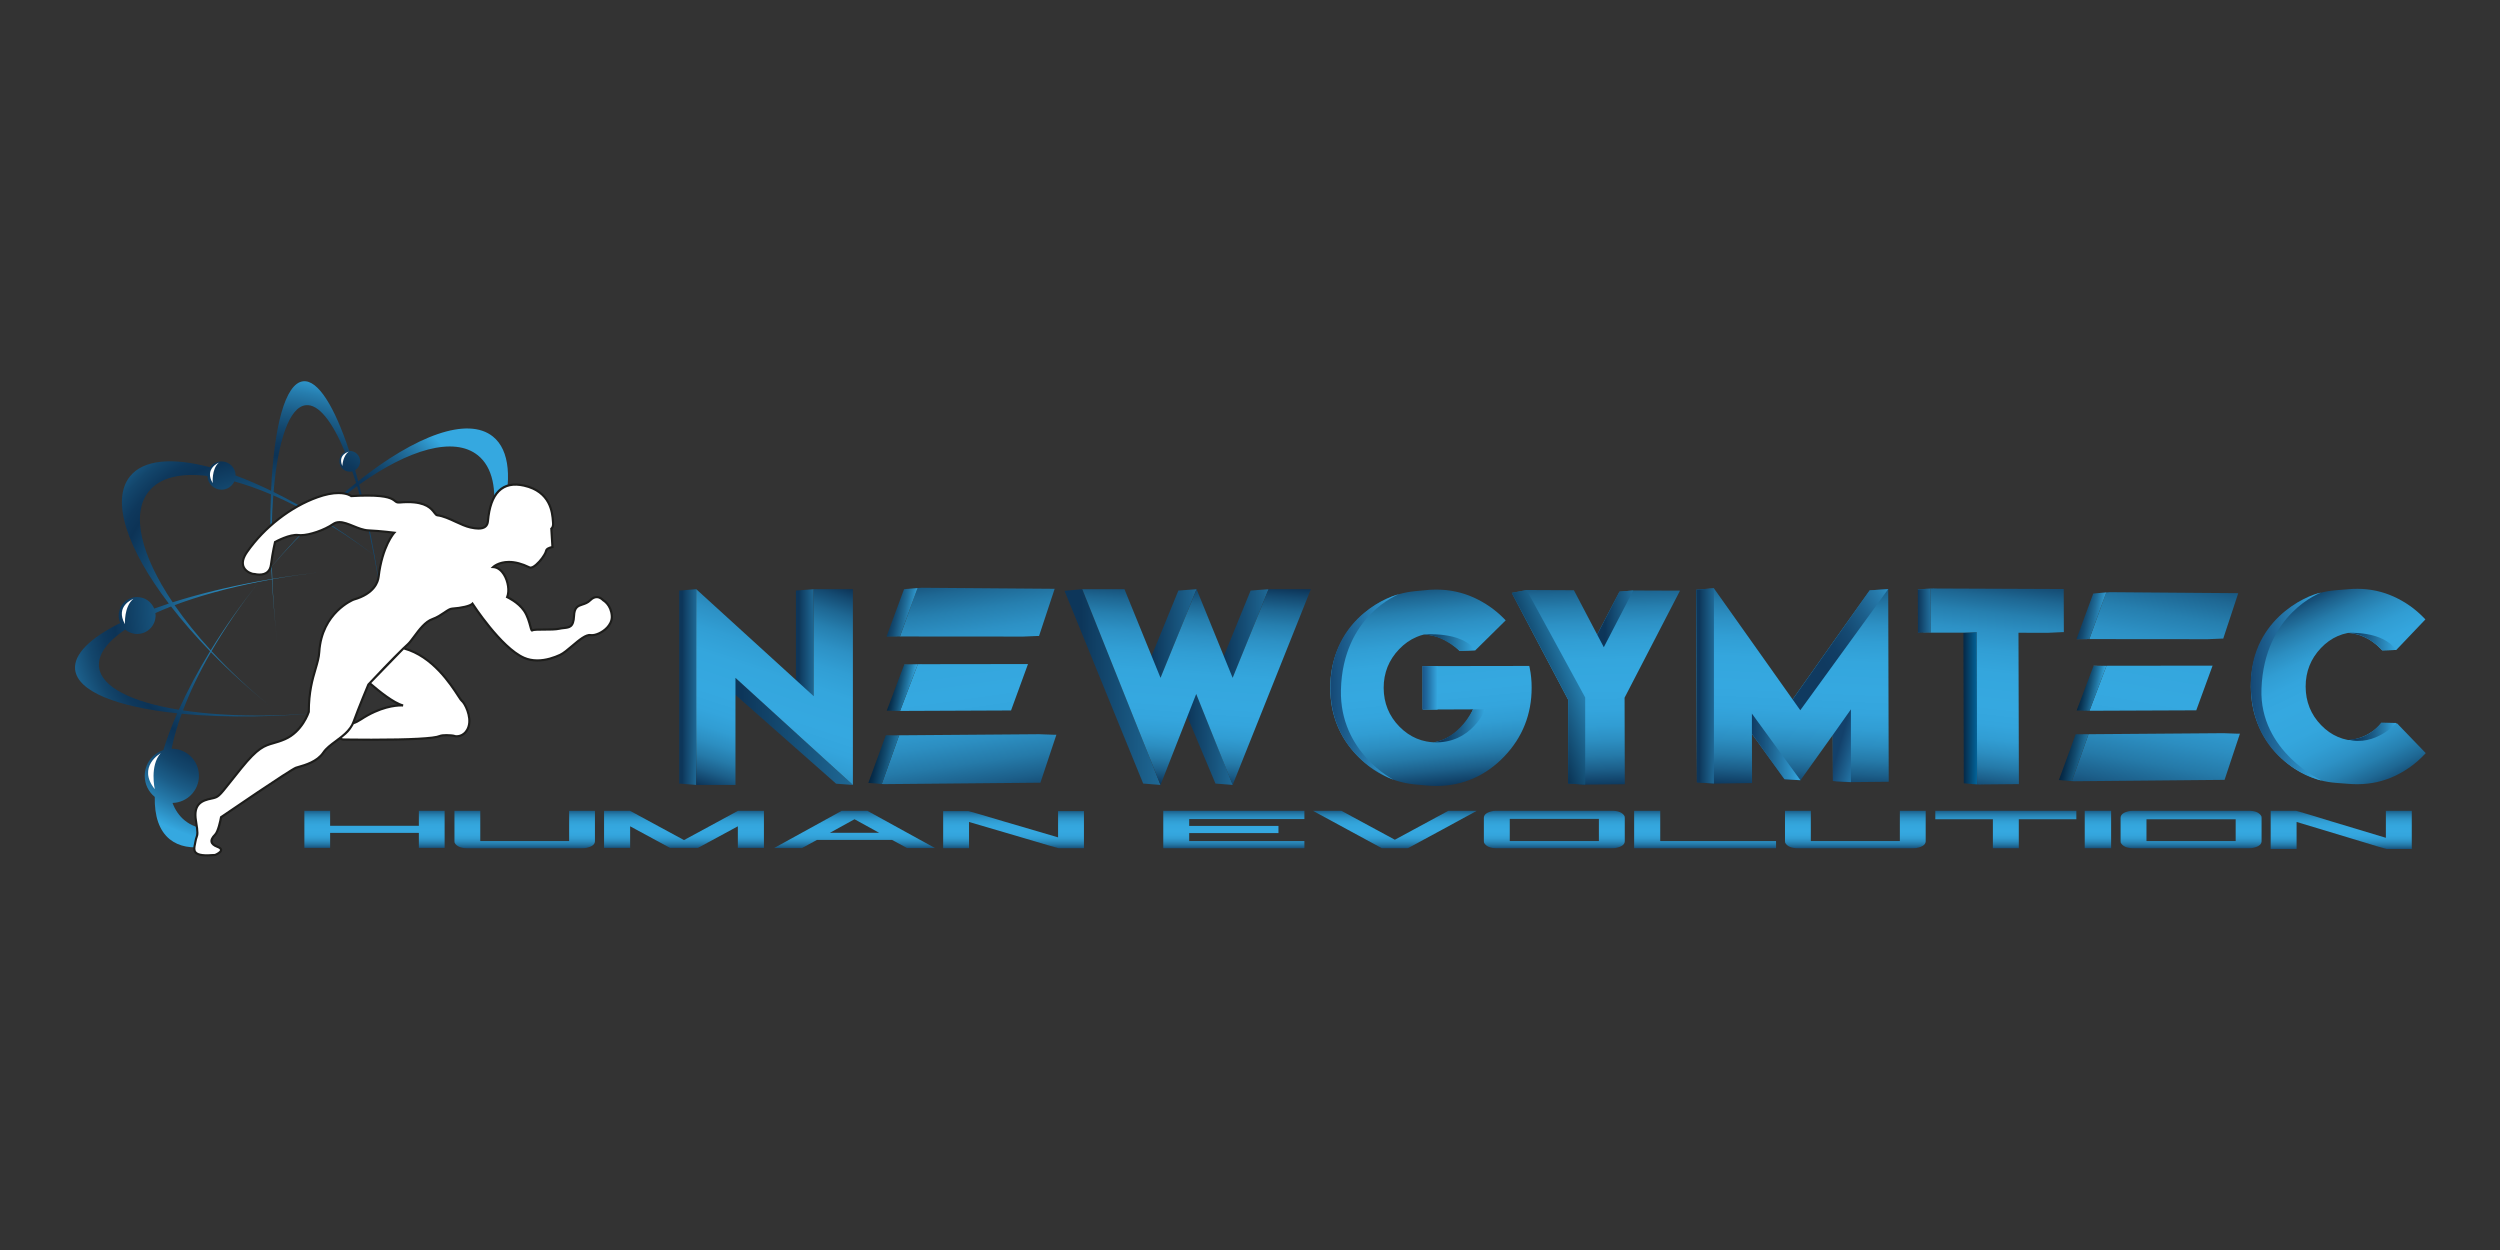 <?xml version="1.0" encoding="utf-8"?>
<!-- Generator: Adobe Illustrator 15.0.0, SVG Export Plug-In  -->
<!DOCTYPE svg PUBLIC "-//W3C//DTD SVG 1.1//EN" "http://www.w3.org/Graphics/SVG/1.1/DTD/svg11.dtd">
<svg version="1.1"
	 xmlns="http://www.w3.org/2000/svg" xmlns:xlink="http://www.w3.org/1999/xlink" xmlns:a="http://ns.adobe.com/AdobeSVGViewerExtensions/3.0/"
	 x="0px" y="0px" width="1200px" height="600px" viewBox="-36 -182.989 1200 600" enable-background="new -36 -182.989 1200 600"
	 xml:space="preserve">
<rect x="-36" y="-182.989" width="1200" height="600" fill="#333333" stroke="none"/>
<defs>
</defs>
<radialGradient id="SVGID_1_" cx="91.756" cy="108.834" r="115.064" gradientUnits="userSpaceOnUse">
	<stop  offset="0.006" style="stop-color:#35A8E0"/>
	<stop  offset="0.636" style="stop-color:#0C3356"/>
	<stop  offset="0.687" style="stop-color:#0E385C"/>
	<stop  offset="0.753" style="stop-color:#13466C"/>
	<stop  offset="0.829" style="stop-color:#1B5D88"/>
	<stop  offset="0.911" style="stop-color:#267DAE"/>
	<stop  offset="0.997" style="stop-color:#34A6DE"/>
	<stop  offset="1" style="stop-color:#35A8E0"/>
</radialGradient>
<path fill="url(#SVGID_1_)" d="M200.583,26.537c-12.126-9.726-37.038-0.5-64.628,21.436c-0.483-1.808-0.978-3.583-1.479-5.3
	c1.432-0.875,2.379-2.445,2.379-4.239c0-2.747-2.223-4.97-4.967-4.97c-0.09,0-0.171,0.008-0.26,0.008
	c-7.094-21.397-15.015-34.216-22.113-33.438c-8.591,0.945-14.023,21.557-15.396,52.539c-5.88-2.855-11.578-5.306-17.018-7.332
	c-0.02-3.73-3.049-6.748-6.789-6.748c-2.259,0-4.249,1.111-5.486,2.81c-18.008-4.792-31.943-3.725-38.449,4.387
	c-9.298,11.597-1.264,34.886,18.64,61.03c-2.403,0.792-4.741,1.597-6.991,2.415c-1.313-3.244-4.49-5.535-8.204-5.535
	c-4.896,0-8.86,3.969-8.86,8.854c0,1.282,0.275,2.494,0.756,3.591c-14.371,7.178-22.467,14.982-21.66,22.37
	c1.16,10.541,20.199,17.959,48.993,20.987c-2.71,6.163-4.935,12.078-6.643,17.646c-5.198,1.709-8.941,6.596-8.941,12.36
	c0,4.082,1.877,7.732,4.819,10.117c-0.191,9.185,2.121,16.262,7.242,20.37c4.368,3.499,10.39,4.545,17.594,3.427l0.446-8.32
	c-4.192-0.392-7.848-1.732-10.813-4.114c-2.664-2.14-4.636-5.003-5.945-8.472c7.028-0.179,12.683-5.933,12.683-13.008
	c0-7.188-5.821-13.013-13.011-13.013c-0.04,0-0.088,0-0.132,0c1.066-5.248,2.698-10.87,4.862-16.776
	c21.233,2.038,47.504,1.752,75.701-1.347c-28.471,3.128-54.792,2.796-75.098-0.271c3.357-8.853,7.865-18.282,13.434-27.967
	c8.986,9.23,19.166,18.493,30.328,27.451c-11.26-9.039-21.357-18.499-30.043-27.943c6.327-10.94,13.994-22.198,22.854-33.297
	c2.019-0.4,4.065-0.795,6.14-1.161c0.549,9.932,1.402,20.314,2.572,30.99c-1.181-10.728-1.97-21.132-2.391-31.026
	c7.961-1.431,16.278-2.636,24.857-3.577c-8.544,0.936-16.864,2.091-24.865,3.426c-0.082-2.042-0.156-4.052-0.214-6.043
	c7.283-8.521,14.766-16.287,22.243-23.159c8.799,5.081,17.795,11.032,26.75,17.772c2.223,11.495,4.111,23.901,5.537,36.898
	c-1.41-12.815-3.182-25.125-5.222-36.657c2.253,1.696,4.501,3.444,6.739,5.24c-2.247-1.798-4.494-3.555-6.745-5.271
	c-2.188-12.359-4.687-23.81-7.385-34.04c23.894-17.043,45.523-23.264,56.956-14.091c7.099,5.692,9.263,16.495,7.156,30.337
	l4.225-0.011C209.809,47.44,208.836,33.149,200.583,26.537z M110.775,11.514c6.111-0.673,12.727,7.793,18.835,22.505
	c-1.608,0.824-2.699,2.49-2.699,4.414c0,2.748,2.223,4.976,4.977,4.976c0.416,0,0.815-0.056,1.201-0.159
	c0.616,1.797,1.229,3.647,1.83,5.563c-6.004,4.819-12.122,10.243-18.265,16.197c-7.283-4.479-14.432-8.439-21.339-11.851
	C97.422,28.493,102.838,12.384,110.775,11.514z M49.821,157.69c-22.57-3.696-37.23-10.884-38.289-20.537
	c-0.654-5.951,3.949-12.119,12.534-17.956c1.554,1.322,3.558,2.123,5.754,2.123c4.892,0,8.863-3.965,8.863-8.866
	c0-0.396-0.04-0.789-0.089-1.177c2.369-1.067,4.881-2.118,7.508-3.143c5.439,7.027,11.721,14.242,18.738,21.479
	C58.901,139.295,53.862,148.745,49.821,157.69z M65.146,129.125c-6.673-7.303-12.488-14.581-17.346-21.636
	c11.54-4.354,25.323-8.209,40.586-11.243C79.599,107.244,71.813,118.328,65.146,129.125z M94.518,94.933
	c-1.988,0.327-3.952,0.673-5.905,1.024c0.063-0.073,0.122-0.142,0.179-0.222c-0.057,0.081-0.116,0.149-0.179,0.222
	c-15.392,2.804-29.511,6.27-41.737,10.16C31.821,83.73,26.698,63.749,35.39,52.91c5.384-6.715,15.354-9.009,28.148-7.439
	c0.105,3.653,3.097,6.594,6.772,6.594c2.747,0,5.101-1.628,6.176-3.97c5.546,1.528,11.438,3.606,17.562,6.193
	c-0.413,10.582-0.365,22.304,0.181,34.84c-1.822,2.163-3.637,4.366-5.438,6.608c1.797-2.234,3.609-4.432,5.443-6.583
	C94.316,91.062,94.408,92.985,94.518,94.933z M94.486,88.817c-0.343-12.426-0.095-23.921,0.696-34.034
	c6.787,2.928,13.856,6.483,21.061,10.63C108.958,72.504,101.645,80.343,94.486,88.817z M143.47,83.433
	c-8.831-6.723-17.664-12.785-26.322-18.121c6.138-5.607,12.261-10.614,18.25-14.955C138.37,60.064,141.112,71.226,143.47,83.433z"/>
<path fill="#FFFFFF" d="M28.03,104.453c0,0-9.057,3.354-4.043,12.17C23.987,116.623,23.448,108.173,28.03,104.453z"/>
<path fill="#FFFFFF" d="M69.04,39.071c0,0-7.173,2.928-2.913,9.865C66.126,48.937,65.467,42.167,69.04,39.071z"/>
<path fill="#FFFFFF" d="M131.467,33.779c0,0-5.545,1.405-3.139,6.913C128.329,40.692,128.534,35.676,131.467,33.779z"/>
<path fill="#FFFFFF" d="M41.139,178.542c0,0-11.495,6.458-2.842,17.275C38.297,195.817,35.757,184.531,41.139,178.542z"/>
<path fill="#FFFFFF" d="M133.435,164.181c0.972-0.243,2.183-0.792,3.782-1.84c11.562-7.592,20.271-6.702,20.271-6.702
	c-4.555-1.143-11.858-7.078-16.03-10.722l16.228-16.716c16.97,4.47,26.517,24.15,27.903,25.136
	c1.461,1.051,4.813,7.533,3.344,12.355c-1.465,4.815-5.651,5.023-6.693,4.605c-1.055-0.421-5.75-0.642-7.125,0
	c-5.227,2.422-46.484,1.676-46.484,1.676l-1.756-0.456c0,0,3.393-2.421,4.867-4.501C133.21,164.937,133.435,164.181,133.435,164.181
	z"/>
<path fill="#FFFFFF" d="M67.278,227.393c0,0,5.584-2.234,1.113-3.909c-4.466-1.675-2.791-4.188-1.113-5.863
	c1.672-1.676,2.844-8.374,2.844-8.374s33.446-22.893,35.959-23.736c2.515-0.829,9.775-2.233,13.129-7.252
	c3.344-5.027,12.002-7.818,14.517-14.796c2.51-6.985,7.103-17.873,7.103-17.873s13.282-14.241,18.861-19.266
	c2.793-2.51,6.699-10.33,11.869-12.146c4.461-1.57,7.326-4.881,9.42-5.024c4.189-0.279,8.69-1.192,9.809-2.403
	c0,0,13.594,21.128,24.742,25.996c6.211,2.707,13.121,0.554,17.308-1.399c4.19-1.953,10.888-10.052,14.515-9.49
	c3.634,0.556,10.725-3.723,10.333-9.214c-0.384-5.497-4.185-7.54-4.185-7.54s-2.793-3.349-6.148,0
	c-3.346,3.35-7.533,0.84-7.813,7.54c-0.277,6.7-3.355,5.305-6.978,6.137c-3.628,0.84-11.729,0-13.123,0.84
	c-0.699,0.425-1.086-5.386-3.909-9.491c-2.828-4.11-8.094-6.514-8.094-6.514c1.948-4.658-1.123-14.147-6.704-14.425
	c0,0,5.719-5.606,17.364,0.15c2.14,1.062,6.086-4.341,6.086-4.341s1.693-2.234,1.961-3.627c0.273-1.395,3.043-1.759,3.043-1.759
	l-0.535-8.853c0,0,1.039-0.64,0.84-2.79c-0.313-3.347-0.283-14.795-13.961-17.867c-13.351-2.999-16.535,8.131-17.308,17.033
	c-0.316,3.557-3.35,4.184-8.38,3.065c-5.024-1.113-10.797-5.254-15.914-5.862c-2.099-0.249-1.898-7.583-18.15-6.14
	c-3.936,0.346,0.559-4.465-23.17-3.069c0,0-4.465-3.633-16.195,0.557c-11.729,4.184-24.9,13.555-33.786,26.244
	c-5.861,8.375,2.521,10.889,3.634,10.605c0,0,6.979,1.959,7.818-4.459c0.834-6.427,1.955-10.895,1.955-10.895s6.98-3.909,11.17-3.35
	c4.182,0.559,12.287-2.229,16.746-5.303c4.469-3.071,10.863,2.791,16.879,3.074c6.016,0.278,12.439,1.113,12.439,1.113
	s-5.771,6.178-7.539,21.22c-0.477,4.044-3.804,8.569-12.003,10.889c0,0-15.269,5.9-16.474,25.128
	c-0.45,7.111-5.023,13.402-5.023,28.757c0,0-3.074,9.494-11.449,13.124c-8.377,3.628-10.125,0.556-20.979,13.955
	c-10.852,13.411-10.166,13.682-14.274,14.521c-4.114,0.837-8.857,2.239-7.466,10.609c1.393,8.377,0.342,6.422-0.249,10.053
	C57.223,224.6,54.989,228.506,67.278,227.393z"/>
<path fill="#1D1D1B" d="M258.204,112.605c-0.373-5.318-3.769-7.556-4.373-7.91c-0.3-0.332-1.578-1.602-3.394-1.602
	c-1.196,0-2.354,0.551-3.446,1.642c-1.151,1.151-2.402,1.556-3.609,1.945c-2.145,0.694-4.172,1.348-4.359,5.941
	c-0.206,4.873-1.771,5.044-4.369,5.324c-0.705,0.073-1.434,0.152-2.209,0.333c-1.754,0.405-4.695,0.405-7.281,0.405
	c-2.803,0-4.687,0.016-5.637,0.338c-0.133-0.344-0.309-0.995-0.471-1.586c-0.543-2.027-1.372-5.092-3.096-7.605
	c-2.428-3.523-6.523-5.796-7.872-6.478c1.021-3.034,0.295-7.61-1.777-10.895c-1.167-1.867-2.661-3.096-4.286-3.574
	c1.104-0.678,3.191-1.624,6.252-1.624c2.945,0,6.17,0.859,9.591,2.55c0.259,0.124,0.538,0.189,0.84,0.189
	c2.394,0,5.55-4.212,5.892-4.682c0.073-0.1,1.768-2.35,2.062-3.849c0.146-0.767,1.813-1.237,2.596-1.345l0.476-0.062l-0.549-9.08
	c0.371-0.377,0.989-1.288,0.824-3.063c-0.019-0.205-0.037-0.443-0.06-0.702c-0.296-4.011-1.104-14.661-14.309-17.624
	c-10.625-2.388-16.725,3.566-17.935,17.498c-0.268,3.009-2.6,3.751-7.745,2.604c-2.224-0.489-4.573-1.578-7.059-2.731
	c-2.966-1.378-6.03-2.796-8.909-3.139c-0.303-0.036-0.648-0.483-1.078-1.054c-1.396-1.848-4.004-5.279-13.153-5.279
	c-1.248,0-2.606,0.063-4.024,0.192c-0.932,0.081-1.246-0.151-1.846-0.632c-1.27-1.008-3.4-2.702-13.523-2.702
	c-2.236,0-4.797,0.089-7.607,0.249c-0.566-0.375-2.512-1.451-6.253-1.451c-3.007,0-6.464,0.689-10.263,2.045
	c-12.967,4.633-25.689,14.515-34.037,26.438c-2.196,3.134-2.727,5.835-1.578,8.039c1.308,2.508,4.493,3.523,5.611,3.401
	c0.316,0.076,1.207,0.271,2.311,0.271c3.459,0,5.609-1.848,6.042-5.201c0.722-5.521,1.661-9.638,1.888-10.608
	c1.151-0.619,7.04-3.666,10.654-3.185c4.033,0.541,12.359-2.118,17.113-5.39c0.778-0.537,1.662-0.794,2.702-0.794
	c1.929,0,4.114,0.886,6.433,1.832c2.426,0.986,4.927,2.01,7.426,2.121c4.592,0.214,9.469,0.759,11.461,0.997
	c-1.561,2.069-5.613,8.474-7.055,20.763c-0.266,2.226-1.922,7.699-11.674,10.462c-0.158,0.06-15.59,6.245-16.811,25.579
	c-0.162,2.621-0.904,5.161-1.777,8.094c-1.442,4.908-3.239,11.014-3.25,20.611c-0.305,0.887-3.463,9.406-11.129,12.732
	c-2.124,0.921-3.845,1.409-5.357,1.842c-4.443,1.275-7.656,2.188-15.816,12.268c-2.259,2.79-4.02,5.011-5.428,6.788
	c-5.378,6.791-5.537,6.935-8.547,7.545c-4.561,0.933-9.305,2.643-7.875,11.205c0.976,5.85,0.732,6.538,0.319,7.68
	c-0.173,0.501-0.392,1.119-0.567,2.202c-0.063,0.379-0.143,0.754-0.221,1.129c-0.328,1.563-0.666,3.186,0.331,4.41
	c0.935,1.149,2.866,1.683,6.076,1.683c1.11,0,2.401-0.065,3.835-0.197l0.141-0.033c0.538-0.216,3.19-1.359,3.178-2.898
	c-0.014-1.21-1.559-1.791-2.066-1.979c-1.492-0.56-2.332-1.232-2.494-2c-0.176-0.791,0.354-1.802,1.559-3.012
	c1.629-1.62,2.718-7.126,2.959-8.433c9.414-6.449,33.659-22.884,35.646-23.552c0.359-0.119,0.816-0.246,1.335-0.394
	c3.175-0.91,9.082-2.604,12.059-7.067c1.337-2.003,3.577-3.658,5.946-5.41c0.465-0.346,0.938-0.695,1.401-1.047l1.509,0.393
	l0.125,0.021c0.063,0,6.085,0.105,13.713,0.105c13.254,0,29.732-0.319,33-1.837c0.479-0.219,1.608-0.352,3.021-0.352
	c1.717,0,3.249,0.188,3.689,0.367c0.292,0.113,0.708,0.175,1.164,0.175c2.264,0,5.076-1.341,6.225-5.11
	c1.553-5.092-2.014-11.84-3.541-12.932c-0.195-0.151-0.832-1.126-1.497-2.152c-3.683-5.68-12.227-18.789-25.716-22.795
	c0.49-0.462,0.949-0.894,1.362-1.262c0.96-0.864,1.996-2.264,3.201-3.896c2.304-3.108,5.176-6.979,8.487-8.144
	c2.373-0.832,4.313-2.153,5.871-3.21c1.363-0.926,2.541-1.728,3.414-1.782c3.697-0.25,7.898-1.002,9.652-2.154
	c2.152,3.267,14.301,21.181,24.655,25.704c2.005,0.873,4.235,1.321,6.616,1.321c4.373,0,8.461-1.485,11.121-2.723
	c1.731-0.811,3.787-2.559,5.965-4.409c2.944-2.493,6.268-5.349,8.253-5.043c2.493,0.381,6.222-1.286,8.544-3.78
	C257.532,116.758,258.35,114.691,258.204,112.605z M183.524,151.33c1.01,1.554,1.432,2.197,1.758,2.432
	c1.341,0.956,4.549,7.205,3.15,11.781c-1.264,4.165-4.568,4.382-5.225,4.382c-0.373,0-0.648-0.06-0.781-0.113
	c-0.724-0.287-2.598-0.436-4.072-0.436c-1.138,0-2.661,0.077-3.459,0.449c-2.417,1.119-13.977,1.737-32.563,1.737
	c-7.207,0-12.977-0.094-13.631-0.108l-0.654-0.174c1.127-0.869,3.064-2.482,4.111-3.966c0.137-0.186,0.232-0.331,0.347-0.499
	c0.167-0.232,0.321-0.479,0.476-0.722c0.216-0.34,0.387-0.624,0.518-0.856c0.022-0.035,0.041-0.07,0.063-0.108
	c0.11-0.208,0.204-0.392,0.262-0.513c1.054-0.311,2.264-0.91,3.677-1.84c9.136-6.002,16.389-6.648,19.08-6.648
	c0.543,0,0.834,0.024,0.852,0.029l0.18-1.021c-4.328-1.089-11.34-6.734-15.402-10.249l15.635-16.103
	C171.281,132.477,179.846,145.673,183.524,151.33z M141.272,145.876c0.045-0.053,0.127-0.139,0.221-0.241
	c3.412,2.955,8.914,7.424,13.294,9.53c-3.571,0.298-10.063,1.624-17.856,6.743c-0.98,0.637-1.834,1.102-2.604,1.416
	C136.708,156.756,140.844,146.895,141.272,145.876z M255.057,117.884c-2.072,2.226-5.457,3.792-7.621,3.458
	c-2.383-0.369-5.797,2.498-9.077,5.278c-2.126,1.811-4.133,3.51-5.739,4.263c-2.566,1.188-6.503,2.617-10.682,2.617
	c-2.238,0-4.328-0.416-6.203-1.233c-10.873-4.741-24.375-25.586-24.51-25.795l-0.361-0.563l-0.459,0.491
	c-0.9,0.975-4.969,1.937-9.463,2.237c-1.151,0.072-2.375,0.905-3.92,1.959c-1.595,1.077-3.393,2.301-5.639,3.093
	c-3.609,1.265-6.588,5.284-8.977,8.507c-1.172,1.586-2.183,2.942-3.063,3.74c-0.54,0.481-1.147,1.054-1.81,1.691l-0.011-0.011
	l-0.254,0.263c-5.384,5.192-13.996,14.334-16.255,16.752l-0.307,0.317l0.005,0.004c-0.162,0.167-0.255,0.273-0.265,0.282
	l-0.103,0.149c-0.046,0.114-4.62,10.986-7.113,17.898c-0.173,0.489-0.384,0.96-0.618,1.411c-0.006,0.005-0.009,0.014-0.012,0.021
	c-0.178,0.333-0.381,0.651-0.586,0.967c-0.1,0.149-0.199,0.303-0.318,0.473c-1.378,1.935-3.267,3.521-5.223,5.006l-0.81,0.579
	l0.029,0.006c-0.246,0.188-0.489,0.369-0.724,0.545c-2.453,1.813-4.76,3.522-6.2,5.679c-2.763,4.138-8.433,5.765-11.478,6.637
	c-0.541,0.156-1.011,0.286-1.375,0.411c-2.548,0.853-34.722,22.864-36.086,23.796l-0.186,0.13l-0.041,0.213
	c-0.311,1.821-1.421,6.816-2.699,8.1c-1.496,1.496-2.104,2.791-1.847,3.96c0.245,1.141,1.307,2.064,3.147,2.758
	c0.871,0.324,1.393,0.702,1.396,1.013c0.002,0.576-1.396,1.459-2.453,1.895c-5.041,0.454-7.955,0.088-8.932-1.115
	c-0.683-0.839-0.412-2.148-0.121-3.54c0.081-0.389,0.164-0.782,0.23-1.17c0.158-0.993,0.355-1.539,0.525-2.025
	c0.477-1.342,0.738-2.077-0.283-8.193c-1.275-7.658,2.612-9.109,7.062-10.018c3.441-0.704,3.763-1.106,9.155-7.92
	c1.406-1.771,3.16-3.992,5.418-6.783c7.951-9.819,10.874-10.653,15.291-11.916c1.551-0.442,3.298-0.945,5.486-1.894
	c8.493-3.679,11.61-13.039,11.737-13.438l0.022-0.157c0-9.503,1.779-15.55,3.214-20.404c0.878-2.995,1.646-5.584,1.813-8.319
	c1.173-18.651,15.997-24.624,16.101-24.664c10.314-2.918,12.089-8.894,12.378-11.328c1.721-14.652,7.345-20.868,7.403-20.93
	l0.685-0.738l-1.003-0.127c-0.062-0.005-6.51-0.843-12.479-1.121c-2.321-0.105-4.738-1.091-7.078-2.05
	c-2.418-0.978-4.692-1.907-6.826-1.907c-1.254,0-2.331,0.318-3.29,0.98c-4.163,2.864-11.163,5.281-15.283,5.281
	c-0.404,0-0.777-0.022-1.109-0.065c-4.29-0.57-11.213,3.255-11.492,3.412l-0.197,0.108l-0.051,0.219
	c-0.016,0.043-1.129,4.571-1.967,10.948c-0.369,2.847-2.056,4.29-5.01,4.29c-1.192,0-2.139-0.253-2.148-0.256l-0.219-0.03
	l-0.133,0.03c-0.856,0-3.458-0.851-4.498-2.85c-0.951-1.831-0.453-4.174,1.5-6.962c8.232-11.756,20.773-21.494,33.537-26.052
	c3.691-1.321,7.032-1.991,9.917-1.991c4.03,0,5.76,1.334,5.772,1.348l0.16,0.127l0.199-0.014c2.863-0.167,5.465-0.253,7.729-0.253
	c9.76,0,11.711,1.55,12.881,2.477c0.656,0.524,1.193,0.971,2.58,0.846c1.391-0.125,2.709-0.189,3.933-0.189
	c8.64,0,10.944,3.05,12.324,4.868c0.581,0.77,1.04,1.378,1.782,1.47c2.715,0.316,5.705,1.702,8.597,3.044
	c2.429,1.121,4.936,2.288,7.267,2.804c1.562,0.346,2.863,0.513,3.979,0.513c3.104,0,4.796-1.359,5.033-4.049
	c1.146-13.232,6.762-18.789,16.673-16.565c12.45,2.791,13.186,12.529,13.502,16.678c0.021,0.276,0.04,0.519,0.056,0.727
	c0.166,1.758-0.571,2.288-0.594,2.304l-0.265,0.163l0.53,8.695c-0.914,0.192-2.742,0.738-3.004,2.096
	c-0.206,1.042-1.418,2.817-1.875,3.419c-1.332,1.816-4.199,4.79-5.436,4.182c-3.563-1.759-6.939-2.652-10.053-2.652
	c-5.203,0-7.798,2.49-7.906,2.593l-0.854,0.835l1.188,0.062c2.261,0.112,3.819,1.856,4.733,3.297
	c1.979,3.144,2.646,7.717,1.518,10.406l-0.197,0.46l0.459,0.214c0.055,0.021,5.171,2.391,7.883,6.333
	c1.623,2.361,2.424,5.327,2.955,7.286c0.465,1.734,0.659,2.458,1.311,2.458l0.219-0.025l0.121-0.07
	c0.579-0.347,3.164-0.347,5.457-0.347c2.646,0,5.646,0,7.516-0.437c0.719-0.161,1.416-0.239,2.086-0.308
	c2.709-0.295,5.06-0.547,5.295-6.319c0.159-3.865,1.623-4.334,3.641-4.994c1.268-0.406,2.701-0.871,4.023-2.197
	c0.886-0.883,1.805-1.334,2.714-1.334c1.548,0,2.65,1.286,2.667,1.299l0.15,0.122c0.144,0.083,3.553,2.002,3.914,7.124
	C257.329,114.94,256.108,116.758,255.057,117.884z"/>
<linearGradient id="SVGID_2_" gradientUnits="userSpaceOnUse" x1="143.759" y1="204.512" x2="143.759" y2="225.151">
	<stop  offset="0" style="stop-color:#0C3356"/>
	<stop  offset="0.042" style="stop-color:#144A71"/>
	<stop  offset="0.104" style="stop-color:#1E6793"/>
	<stop  offset="0.171" style="stop-color:#267FAF"/>
	<stop  offset="0.243" style="stop-color:#2D91C5"/>
	<stop  offset="0.322" style="stop-color:#319ED4"/>
	<stop  offset="0.413" style="stop-color:#34A6DD"/>
	<stop  offset="0.545" style="stop-color:#35A8E0"/>
	<stop  offset="0.639" style="stop-color:#34A5DD"/>
	<stop  offset="0.716" style="stop-color:#319DD3"/>
	<stop  offset="0.786" style="stop-color:#2C8EC1"/>
	<stop  offset="0.853" style="stop-color:#257AA9"/>
	<stop  offset="0.917" style="stop-color:#1C5F8A"/>
	<stop  offset="0.979" style="stop-color:#103F65"/>
	<stop  offset="1" style="stop-color:#0C3356"/>
</linearGradient>
<path fill="url(#SVGID_2_)" d="M110.1,206.182h12.358v7.207h42.591v-7.207h12.369v17.824h-12.369v-7.208h-42.591v7.208H110.1
	V206.182z"/>
<linearGradient id="SVGID_3_" gradientUnits="userSpaceOnUse" x1="215.858" y1="204.498" x2="215.858" y2="225.317">
	<stop  offset="0" style="stop-color:#0C3356"/>
	<stop  offset="0.042" style="stop-color:#144A71"/>
	<stop  offset="0.104" style="stop-color:#1E6793"/>
	<stop  offset="0.171" style="stop-color:#267FAF"/>
	<stop  offset="0.243" style="stop-color:#2D91C5"/>
	<stop  offset="0.322" style="stop-color:#319ED4"/>
	<stop  offset="0.413" style="stop-color:#34A6DD"/>
	<stop  offset="0.545" style="stop-color:#35A8E0"/>
	<stop  offset="0.639" style="stop-color:#34A5DD"/>
	<stop  offset="0.716" style="stop-color:#319DD3"/>
	<stop  offset="0.786" style="stop-color:#2C8EC1"/>
	<stop  offset="0.853" style="stop-color:#257AA9"/>
	<stop  offset="0.917" style="stop-color:#1C5F8A"/>
	<stop  offset="0.979" style="stop-color:#103F65"/>
	<stop  offset="1" style="stop-color:#0C3356"/>
</linearGradient>
<path fill="url(#SVGID_3_)" d="M182.144,206.182h12.388v14.542h42.652v-14.542h12.389v14.593c0,1.677-1.564,2.782-4.689,3.33
	c-0.611,0.039-1.078,0.058-1.418,0.058h-55.22c-3.021,0-5.03-0.87-6.015-2.604c-0.061-0.331-0.087-0.601-0.087-0.783V206.182z"/>
<linearGradient id="SVGID_4_" gradientUnits="userSpaceOnUse" x1="292.318" y1="204.512" x2="292.318" y2="225.151">
	<stop  offset="0" style="stop-color:#0C3356"/>
	<stop  offset="0.042" style="stop-color:#144A71"/>
	<stop  offset="0.104" style="stop-color:#1E6793"/>
	<stop  offset="0.171" style="stop-color:#267FAF"/>
	<stop  offset="0.243" style="stop-color:#2D91C5"/>
	<stop  offset="0.322" style="stop-color:#319ED4"/>
	<stop  offset="0.413" style="stop-color:#34A6DD"/>
	<stop  offset="0.545" style="stop-color:#35A8E0"/>
	<stop  offset="0.639" style="stop-color:#34A5DD"/>
	<stop  offset="0.716" style="stop-color:#319DD3"/>
	<stop  offset="0.786" style="stop-color:#2C8EC1"/>
	<stop  offset="0.853" style="stop-color:#257AA9"/>
	<stop  offset="0.917" style="stop-color:#1C5F8A"/>
	<stop  offset="0.979" style="stop-color:#103F65"/>
	<stop  offset="1" style="stop-color:#0C3356"/>
</linearGradient>
<path fill="url(#SVGID_4_)" d="M253.952,206.182h12.424l25.944,14.074c15.151-8.228,23.805-12.918,25.933-14.074h12.432v17.824
	h-12.52v-10.374c-0.145,0.073-6.529,3.528-19.141,10.374H285.61l-19.146-10.374v10.374h-12.513V206.182z"/>
<linearGradient id="SVGID_5_" gradientUnits="userSpaceOnUse" x1="374.17" y1="204.504" x2="374.17" y2="225.243">
	<stop  offset="0" style="stop-color:#0C3356"/>
	<stop  offset="0.042" style="stop-color:#144A71"/>
	<stop  offset="0.104" style="stop-color:#1E6793"/>
	<stop  offset="0.171" style="stop-color:#267FAF"/>
	<stop  offset="0.243" style="stop-color:#2D91C5"/>
	<stop  offset="0.322" style="stop-color:#319ED4"/>
	<stop  offset="0.413" style="stop-color:#34A6DD"/>
	<stop  offset="0.545" style="stop-color:#35A8E0"/>
	<stop  offset="0.639" style="stop-color:#34A5DD"/>
	<stop  offset="0.716" style="stop-color:#319DD3"/>
	<stop  offset="0.786" style="stop-color:#2C8EC1"/>
	<stop  offset="0.853" style="stop-color:#257AA9"/>
	<stop  offset="0.917" style="stop-color:#1C5F8A"/>
	<stop  offset="0.979" style="stop-color:#103F65"/>
	<stop  offset="1" style="stop-color:#0C3356"/>
</linearGradient>
<path fill="url(#SVGID_5_)" d="M368.04,206.182h12.259c10.601,5.795,21.438,11.765,32.515,17.91h-13.412l-7.203-3.914h-36.066
	l-7.193,3.914h-13.41C346.04,218.253,356.877,212.285,368.04,206.182z M362.353,216.753h23.632
	c-4.949-2.767-8.885-4.938-11.818-6.511C369.145,212.965,365.206,215.131,362.353,216.753z"/>
<linearGradient id="SVGID_6_" gradientUnits="userSpaceOnUse" x1="450.508" y1="204.668" x2="450.508" y2="225.308">
	<stop  offset="0" style="stop-color:#0C3356"/>
	<stop  offset="0.042" style="stop-color:#144A71"/>
	<stop  offset="0.104" style="stop-color:#1E6793"/>
	<stop  offset="0.171" style="stop-color:#267FAF"/>
	<stop  offset="0.243" style="stop-color:#2D91C5"/>
	<stop  offset="0.322" style="stop-color:#319ED4"/>
	<stop  offset="0.413" style="stop-color:#34A6DD"/>
	<stop  offset="0.545" style="stop-color:#35A8E0"/>
	<stop  offset="0.639" style="stop-color:#34A5DD"/>
	<stop  offset="0.716" style="stop-color:#319DD3"/>
	<stop  offset="0.786" style="stop-color:#2C8EC1"/>
	<stop  offset="0.853" style="stop-color:#257AA9"/>
	<stop  offset="0.917" style="stop-color:#1C5F8A"/>
	<stop  offset="0.979" style="stop-color:#103F65"/>
	<stop  offset="1" style="stop-color:#0C3356"/>
</linearGradient>
<path fill="url(#SVGID_6_)" d="M416.719,206.338h12.146c0.878,0.195,6.432,1.815,16.673,4.871
	c16.809,4.968,25.587,7.545,26.338,7.74v-12.611h12.422v17.824h-12.154c-0.869-0.189-6.421-1.811-16.673-4.868
	c-16.803-4.971-25.585-7.553-26.339-7.744v12.612h-12.412V206.338z"/>
<linearGradient id="SVGID_7_" gradientUnits="userSpaceOnUse" x1="556.238" y1="204.498" x2="556.238" y2="225.317">
	<stop  offset="0" style="stop-color:#0C3356"/>
	<stop  offset="0.042" style="stop-color:#144A71"/>
	<stop  offset="0.104" style="stop-color:#1E6793"/>
	<stop  offset="0.171" style="stop-color:#267FAF"/>
	<stop  offset="0.243" style="stop-color:#2D91C5"/>
	<stop  offset="0.322" style="stop-color:#319ED4"/>
	<stop  offset="0.413" style="stop-color:#34A6DD"/>
	<stop  offset="0.545" style="stop-color:#35A8E0"/>
	<stop  offset="0.639" style="stop-color:#34A5DD"/>
	<stop  offset="0.716" style="stop-color:#319DD3"/>
	<stop  offset="0.786" style="stop-color:#2C8EC1"/>
	<stop  offset="0.853" style="stop-color:#257AA9"/>
	<stop  offset="0.917" style="stop-color:#1C5F8A"/>
	<stop  offset="0.979" style="stop-color:#103F65"/>
	<stop  offset="1" style="stop-color:#0C3356"/>
</linearGradient>
<path fill="url(#SVGID_7_)" d="M522.368,206.182h67.742v3.976h-55.297v3.294h42.85v3.438h-42.85v3.834h55.297v3.438h-67.742V206.182
	z"/>
<linearGradient id="SVGID_8_" gradientUnits="userSpaceOnUse" x1="633.528" y1="204.498" x2="633.528" y2="225.317">
	<stop  offset="0" style="stop-color:#0C3356"/>
	<stop  offset="0.042" style="stop-color:#144A71"/>
	<stop  offset="0.104" style="stop-color:#1E6793"/>
	<stop  offset="0.171" style="stop-color:#267FAF"/>
	<stop  offset="0.243" style="stop-color:#2D91C5"/>
	<stop  offset="0.322" style="stop-color:#319ED4"/>
	<stop  offset="0.413" style="stop-color:#34A6DD"/>
	<stop  offset="0.545" style="stop-color:#35A8E0"/>
	<stop  offset="0.639" style="stop-color:#34A5DD"/>
	<stop  offset="0.716" style="stop-color:#319DD3"/>
	<stop  offset="0.786" style="stop-color:#2C8EC1"/>
	<stop  offset="0.853" style="stop-color:#257AA9"/>
	<stop  offset="0.917" style="stop-color:#1C5F8A"/>
	<stop  offset="0.979" style="stop-color:#103F65"/>
	<stop  offset="1" style="stop-color:#0C3356"/>
</linearGradient>
<path fill="url(#SVGID_8_)" d="M594.192,206.182h13.656c15.813,8.56,24.374,13.198,25.682,13.904l25.685-13.904h13.648
	c-10.693,5.861-21.726,11.861-33.095,17.98h-12.478C616.498,218.347,605.47,212.36,594.192,206.182z"/>
<linearGradient id="SVGID_9_" gradientUnits="userSpaceOnUse" x1="710.075" y1="204.498" x2="710.075" y2="225.317">
	<stop  offset="0" style="stop-color:#0C3356"/>
	<stop  offset="0.042" style="stop-color:#144A71"/>
	<stop  offset="0.104" style="stop-color:#1E6793"/>
	<stop  offset="0.171" style="stop-color:#267FAF"/>
	<stop  offset="0.243" style="stop-color:#2D91C5"/>
	<stop  offset="0.322" style="stop-color:#319ED4"/>
	<stop  offset="0.413" style="stop-color:#34A6DD"/>
	<stop  offset="0.545" style="stop-color:#35A8E0"/>
	<stop  offset="0.639" style="stop-color:#34A5DD"/>
	<stop  offset="0.716" style="stop-color:#319DD3"/>
	<stop  offset="0.786" style="stop-color:#2C8EC1"/>
	<stop  offset="0.853" style="stop-color:#257AA9"/>
	<stop  offset="0.917" style="stop-color:#1C5F8A"/>
	<stop  offset="0.979" style="stop-color:#103F65"/>
	<stop  offset="1" style="stop-color:#0C3356"/>
</linearGradient>
<path fill="url(#SVGID_9_)" d="M682.39,206.182h55.373c3.037,0,5.05,0.864,6.046,2.604c0.056,0.336,0.081,0.599,0.081,0.782v11.206
	c0,1.677-1.575,2.782-4.703,3.33c-0.608,0.039-1.078,0.058-1.424,0.058H682.39c-3.027,0-5.05-0.87-6.04-2.604
	c-0.06-0.331-0.09-0.601-0.09-0.783v-11.206c0-1.675,1.576-2.788,4.706-3.333C681.571,206.195,682.049,206.182,682.39,206.182z
	 M688.687,210.073v10.651h42.781v-10.651H688.687z"/>
<linearGradient id="SVGID_10_" gradientUnits="userSpaceOnUse" x1="782.446" y1="204.498" x2="782.446" y2="225.317">
	<stop  offset="0" style="stop-color:#0C3356"/>
	<stop  offset="0.042" style="stop-color:#144A71"/>
	<stop  offset="0.104" style="stop-color:#1E6793"/>
	<stop  offset="0.171" style="stop-color:#267FAF"/>
	<stop  offset="0.243" style="stop-color:#2D91C5"/>
	<stop  offset="0.322" style="stop-color:#319ED4"/>
	<stop  offset="0.413" style="stop-color:#34A6DD"/>
	<stop  offset="0.545" style="stop-color:#35A8E0"/>
	<stop  offset="0.639" style="stop-color:#34A5DD"/>
	<stop  offset="0.716" style="stop-color:#319DD3"/>
	<stop  offset="0.786" style="stop-color:#2C8EC1"/>
	<stop  offset="0.853" style="stop-color:#257AA9"/>
	<stop  offset="0.917" style="stop-color:#1C5F8A"/>
	<stop  offset="0.979" style="stop-color:#103F65"/>
	<stop  offset="1" style="stop-color:#0C3356"/>
</linearGradient>
<path fill="url(#SVGID_10_)" d="M748.391,206.182h12.521v14.542h55.59v3.438h-68.11V206.182z"/>
<linearGradient id="SVGID_11_" gradientUnits="userSpaceOnUse" x1="854.569" y1="204.498" x2="854.569" y2="225.317">
	<stop  offset="0" style="stop-color:#0C3356"/>
	<stop  offset="0.042" style="stop-color:#144A71"/>
	<stop  offset="0.104" style="stop-color:#1E6793"/>
	<stop  offset="0.171" style="stop-color:#267FAF"/>
	<stop  offset="0.243" style="stop-color:#2D91C5"/>
	<stop  offset="0.322" style="stop-color:#319ED4"/>
	<stop  offset="0.413" style="stop-color:#34A6DD"/>
	<stop  offset="0.545" style="stop-color:#35A8E0"/>
	<stop  offset="0.639" style="stop-color:#34A5DD"/>
	<stop  offset="0.716" style="stop-color:#319DD3"/>
	<stop  offset="0.786" style="stop-color:#2C8EC1"/>
	<stop  offset="0.853" style="stop-color:#257AA9"/>
	<stop  offset="0.917" style="stop-color:#1C5F8A"/>
	<stop  offset="0.979" style="stop-color:#103F65"/>
	<stop  offset="1" style="stop-color:#0C3356"/>
</linearGradient>
<path fill="url(#SVGID_11_)" d="M820.799,206.182h12.402v14.542h42.73v-14.542h12.407v14.593c0,1.677-1.563,2.782-4.698,3.33
	c-0.604,0.039-1.074,0.058-1.424,0.058H826.91c-3.019,0-5.027-0.87-6.017-2.604c-0.06-0.331-0.094-0.601-0.094-0.783V206.182z"/>
<linearGradient id="SVGID_12_" gradientUnits="userSpaceOnUse" x1="926.797" y1="204.498" x2="926.797" y2="225.317">
	<stop  offset="0" style="stop-color:#0C3356"/>
	<stop  offset="0.042" style="stop-color:#144A71"/>
	<stop  offset="0.104" style="stop-color:#1E6793"/>
	<stop  offset="0.171" style="stop-color:#267FAF"/>
	<stop  offset="0.243" style="stop-color:#2D91C5"/>
	<stop  offset="0.322" style="stop-color:#319ED4"/>
	<stop  offset="0.413" style="stop-color:#34A6DD"/>
	<stop  offset="0.545" style="stop-color:#35A8E0"/>
	<stop  offset="0.639" style="stop-color:#34A5DD"/>
	<stop  offset="0.716" style="stop-color:#319DD3"/>
	<stop  offset="0.786" style="stop-color:#2C8EC1"/>
	<stop  offset="0.853" style="stop-color:#257AA9"/>
	<stop  offset="0.917" style="stop-color:#1C5F8A"/>
	<stop  offset="0.979" style="stop-color:#103F65"/>
	<stop  offset="1" style="stop-color:#0C3356"/>
</linearGradient>
<path fill="url(#SVGID_12_)" d="M892.947,206.182h67.7v4.063h-27.624v13.918h-12.439v-13.918h-27.637V206.182z"/>
<linearGradient id="SVGID_13_" gradientUnits="userSpaceOnUse" x1="971.006" y1="204.498" x2="971.006" y2="225.317">
	<stop  offset="0" style="stop-color:#0C3356"/>
	<stop  offset="0.042" style="stop-color:#144A71"/>
	<stop  offset="0.104" style="stop-color:#1E6793"/>
	<stop  offset="0.171" style="stop-color:#267FAF"/>
	<stop  offset="0.243" style="stop-color:#2D91C5"/>
	<stop  offset="0.322" style="stop-color:#319ED4"/>
	<stop  offset="0.413" style="stop-color:#34A6DD"/>
	<stop  offset="0.545" style="stop-color:#35A8E0"/>
	<stop  offset="0.639" style="stop-color:#34A5DD"/>
	<stop  offset="0.716" style="stop-color:#319DD3"/>
	<stop  offset="0.786" style="stop-color:#2C8EC1"/>
	<stop  offset="0.853" style="stop-color:#257AA9"/>
	<stop  offset="0.917" style="stop-color:#1C5F8A"/>
	<stop  offset="0.979" style="stop-color:#103F65"/>
	<stop  offset="1" style="stop-color:#0C3356"/>
</linearGradient>
<path fill="url(#SVGID_13_)" d="M964.675,206.182h12.663v17.98h-12.663V206.182z"/>
<linearGradient id="SVGID_14_" gradientUnits="userSpaceOnUse" x1="1015.72" y1="204.498" x2="1015.72" y2="225.317">
	<stop  offset="0" style="stop-color:#0C3356"/>
	<stop  offset="0.042" style="stop-color:#144A71"/>
	<stop  offset="0.104" style="stop-color:#1E6793"/>
	<stop  offset="0.171" style="stop-color:#267FAF"/>
	<stop  offset="0.243" style="stop-color:#2D91C5"/>
	<stop  offset="0.322" style="stop-color:#319ED4"/>
	<stop  offset="0.413" style="stop-color:#34A6DD"/>
	<stop  offset="0.545" style="stop-color:#35A8E0"/>
	<stop  offset="0.639" style="stop-color:#34A5DD"/>
	<stop  offset="0.716" style="stop-color:#319DD3"/>
	<stop  offset="0.786" style="stop-color:#2C8EC1"/>
	<stop  offset="0.853" style="stop-color:#257AA9"/>
	<stop  offset="0.917" style="stop-color:#1C5F8A"/>
	<stop  offset="0.979" style="stop-color:#103F65"/>
	<stop  offset="1" style="stop-color:#0C3356"/>
</linearGradient>
<path fill="url(#SVGID_14_)" d="M988.003,206.182h55.423c3.034,0,5.054,0.864,6.046,2.604c0.051,0.336,0.086,0.599,0.086,0.782
	v11.206c0,1.677-1.573,2.782-4.709,3.33c-0.608,0.039-1.078,0.058-1.423,0.058h-55.423c-3.03,0-5.043-0.87-6.037-2.604
	c-0.058-0.331-0.084-0.601-0.084-0.783v-11.206c0-1.675,1.562-2.788,4.709-3.333C987.188,206.195,987.668,206.182,988.003,206.182z
	 M994.306,210.245v10.479h42.82v-10.479H994.306z"/>
<linearGradient id="SVGID_15_" gradientUnits="userSpaceOnUse" x1="1087.788" y1="204.463" x2="1087.788" y2="225.702">
	<stop  offset="0" style="stop-color:#0C3356"/>
	<stop  offset="0.042" style="stop-color:#144A71"/>
	<stop  offset="0.104" style="stop-color:#1E6793"/>
	<stop  offset="0.171" style="stop-color:#267FAF"/>
	<stop  offset="0.243" style="stop-color:#2D91C5"/>
	<stop  offset="0.322" style="stop-color:#319ED4"/>
	<stop  offset="0.413" style="stop-color:#34A6DD"/>
	<stop  offset="0.545" style="stop-color:#35A8E0"/>
	<stop  offset="0.639" style="stop-color:#34A5DD"/>
	<stop  offset="0.716" style="stop-color:#319DD3"/>
	<stop  offset="0.786" style="stop-color:#2C8EC1"/>
	<stop  offset="0.853" style="stop-color:#257AA9"/>
	<stop  offset="0.917" style="stop-color:#1C5F8A"/>
	<stop  offset="0.979" style="stop-color:#103F65"/>
	<stop  offset="1" style="stop-color:#0C3356"/>
</linearGradient>
<path fill="url(#SVGID_15_)" d="M1053.923,206.182h12.174c0.877,0.2,6.446,1.867,16.713,5.015
	c16.845,5.112,25.651,7.761,26.407,7.962v-12.977h12.436v18.342h-12.168c-0.883-0.191-6.453-1.863-16.719-5.011
	c-16.845-5.116-25.645-7.771-26.403-7.97v12.98h-12.439V206.182z"/>
<linearGradient id="SVGID_16_" gradientUnits="userSpaceOnUse" x1="729.732" y1="91.01" x2="732.744" y2="194.955">
	<stop  offset="0" style="stop-color:#0C3356"/>
	<stop  offset="0.042" style="stop-color:#144A71"/>
	<stop  offset="0.104" style="stop-color:#1E6793"/>
	<stop  offset="0.171" style="stop-color:#267FAF"/>
	<stop  offset="0.243" style="stop-color:#2D91C5"/>
	<stop  offset="0.322" style="stop-color:#319ED4"/>
	<stop  offset="0.413" style="stop-color:#34A6DD"/>
	<stop  offset="0.545" style="stop-color:#35A8E0"/>
	<stop  offset="0.639" style="stop-color:#34A5DD"/>
	<stop  offset="0.716" style="stop-color:#319DD3"/>
	<stop  offset="0.786" style="stop-color:#2C8EC1"/>
	<stop  offset="0.853" style="stop-color:#257AA9"/>
	<stop  offset="0.917" style="stop-color:#1C5F8A"/>
	<stop  offset="0.979" style="stop-color:#103F65"/>
	<stop  offset="1" style="stop-color:#0C3356"/>
</linearGradient>
<path fill="url(#SVGID_16_)" d="M770.407,100.517l-20.593-0.078l0,0l-1.853-0.008l-6.616,0.559l-10.708,20.616l-10.816-20.633
	l-0.353-0.662l-21.016-0.098h-1.686l-7.127,1.389l27.042,51.196v40.27l7.388,0.565l19.837-0.187l-0.105-41.547L770.407,100.517z"/>
<linearGradient id="SVGID_17_" gradientUnits="userSpaceOnUse" x1="698.864" y1="150.639" x2="753.488" y2="130.993">
	<stop  offset="0.002" style="stop-color:#072B4A"/>
	<stop  offset="0.019" style="stop-color:#082E4E"/>
	<stop  offset="0.62" style="stop-color:#35A8E0"/>
</linearGradient>
<polygon fill="url(#SVGID_17_)" points="696.767,100.214 689.64,101.603 716.682,152.799 716.682,193.069 724.895,193.628 
	724.895,151.808 "/>
<linearGradient id="SVGID_18_" gradientUnits="userSpaceOnUse" x1="734.349" y1="114.054" x2="769.334" y2="114.054">
	<stop  offset="0" style="stop-color:#0D365A"/>
	<stop  offset="0.133" style="stop-color:#144B73"/>
	<stop  offset="0.413" style="stop-color:#2273A2"/>
	<stop  offset="0.661" style="stop-color:#2D90C4"/>
	<stop  offset="0.865" style="stop-color:#33A2D8"/>
	<stop  offset="1" style="stop-color:#35A8E0"/>
</linearGradient>
<polygon fill="url(#SVGID_18_)" points="730.637,121.606 741.345,100.99 747.961,100.431 733.827,127.678 "/>
<linearGradient id="SVGID_19_" gradientUnits="userSpaceOnUse" x1="827.062" y1="89.446" x2="822.089" y2="196.079">
	<stop  offset="0" style="stop-color:#0C3356"/>
	<stop  offset="0.042" style="stop-color:#144A71"/>
	<stop  offset="0.104" style="stop-color:#1E6793"/>
	<stop  offset="0.171" style="stop-color:#267FAF"/>
	<stop  offset="0.243" style="stop-color:#2D91C5"/>
	<stop  offset="0.322" style="stop-color:#319ED4"/>
	<stop  offset="0.413" style="stop-color:#34A6DD"/>
	<stop  offset="0.545" style="stop-color:#35A8E0"/>
	<stop  offset="0.639" style="stop-color:#34A5DD"/>
	<stop  offset="0.716" style="stop-color:#319DD3"/>
	<stop  offset="0.786" style="stop-color:#2C8EC1"/>
	<stop  offset="0.853" style="stop-color:#257AA9"/>
	<stop  offset="0.917" style="stop-color:#1C5F8A"/>
	<stop  offset="0.979" style="stop-color:#103F65"/>
	<stop  offset="1" style="stop-color:#0C3356"/>
</linearGradient>
<path fill="url(#SVGID_19_)" d="M870.344,99.771l-1.231,0.078l-7.672,0.527l-36.987,52.356l-37.769-53.326l-8.438,0.653
	l0.252,92.464l8.187,0.596l0.245,0.006l0.893-0.006l0.186,0.006v-0.006l16.977-0.23l-0.063-23.627l15.611,21.77l7.693,0.493
	l15.518-21.714l0.057,22.092l7.504,0.546l19.282-0.19L870.344,99.771z"/>
<linearGradient id="SVGID_20_" gradientUnits="userSpaceOnUse" x1="779.733" y1="146.263" x2="803.963" y2="146.263">
	<stop  offset="0" style="stop-color:#0D365A"/>
	<stop  offset="0.045" style="stop-color:#103F64"/>
	<stop  offset="0.263" style="stop-color:#1D6490"/>
	<stop  offset="0.474" style="stop-color:#2882B3"/>
	<stop  offset="0.672" style="stop-color:#2F97CC"/>
	<stop  offset="0.853" style="stop-color:#33A4DB"/>
	<stop  offset="1" style="stop-color:#35A8E0"/>
</linearGradient>
<polygon fill="url(#SVGID_20_)" points="778.247,100.06 786.685,99.407 786.685,193.12 778.499,192.524 "/>
<linearGradient id="SVGID_21_" gradientUnits="userSpaceOnUse" x1="804.91" y1="175.531" x2="828.227" y2="175.531">
	<stop  offset="0" style="stop-color:#103C63"/>
	<stop  offset="0.257" style="stop-color:#18547F"/>
	<stop  offset="0.809" style="stop-color:#2D91C6"/>
	<stop  offset="1" style="stop-color:#35A8E0"/>
</linearGradient>
<polyline fill="url(#SVGID_21_)" points="828.227,191.525 820.534,191.032 804.922,169.262 804.91,159.537 "/>
<linearGradient id="SVGID_22_" gradientUnits="userSpaceOnUse" x1="837.816" y1="132.939" x2="883.641" y2="108.051">
	<stop  offset="0" style="stop-color:#103A60"/>
	<stop  offset="0.157" style="stop-color:#113E65"/>
	<stop  offset="0.34" style="stop-color:#154A73"/>
	<stop  offset="0.534" style="stop-color:#1C5E8A"/>
	<stop  offset="0.738" style="stop-color:#267AAB"/>
	<stop  offset="0.947" style="stop-color:#329ED4"/>
	<stop  offset="1" style="stop-color:#35A8E0"/>
</linearGradient>
<polygon fill="url(#SVGID_22_)" points="824.454,152.733 828.133,157.929 870.344,99.771 861.441,100.376 "/>
<linearGradient id="SVGID_23_" gradientUnits="userSpaceOnUse" x1="844.15" y1="173.556" x2="872.387" y2="181.692">
	<stop  offset="0.103" style="stop-color:#13416B"/>
	<stop  offset="0.395" style="stop-color:#216D9D"/>
	<stop  offset="0.656" style="stop-color:#2C8DC1"/>
	<stop  offset="0.866" style="stop-color:#33A1D8"/>
	<stop  offset="1" style="stop-color:#35A8E0"/>
</linearGradient>
<polygon fill="url(#SVGID_23_)" points="843.745,169.811 843.801,191.903 852.442,192.431 852.442,157.498 "/>
<linearGradient id="SVGID_24_" gradientUnits="userSpaceOnUse" x1="645.554" y1="92.892" x2="655.542" y2="195.302">
	<stop  offset="0" style="stop-color:#0C3356"/>
	<stop  offset="0.042" style="stop-color:#144A71"/>
	<stop  offset="0.104" style="stop-color:#1E6793"/>
	<stop  offset="0.171" style="stop-color:#267FAF"/>
	<stop  offset="0.243" style="stop-color:#2D91C5"/>
	<stop  offset="0.322" style="stop-color:#319ED4"/>
	<stop  offset="0.413" style="stop-color:#34A6DD"/>
	<stop  offset="0.545" style="stop-color:#35A8E0"/>
	<stop  offset="0.639" style="stop-color:#34A5DD"/>
	<stop  offset="0.716" style="stop-color:#319DD3"/>
	<stop  offset="0.786" style="stop-color:#2C8EC1"/>
	<stop  offset="0.853" style="stop-color:#257AA9"/>
	<stop  offset="0.917" style="stop-color:#1C5F8A"/>
	<stop  offset="0.979" style="stop-color:#103F65"/>
	<stop  offset="1" style="stop-color:#0C3356"/>
</linearGradient>
<path fill="url(#SVGID_24_)" d="M699.133,144.587c-0.041-0.788-0.104-1.592-0.178-2.374c-0.071-0.766-0.168-1.548-0.284-2.31
	s-0.249-1.51-0.408-2.257l-0.216-0.983l-45.616,0.071h-5.588l0.01,20.847h7.17v-0.009l17.038-0.07
	c-0.389,0.976-0.839,1.943-1.338,2.863c-0.589,1.076-1.256,2.124-1.997,3.118c-0.732,0.983-1.549,1.93-2.423,2.813
	c-0.884,0.876-1.848,1.722-2.863,2.5l-0.895,0.64c-0.545,0.381-1.094,0.73-1.636,1.049c-0.546,0.319-1.119,0.618-1.688,0.901
	c-0.576,0.273-1.167,0.524-1.751,0.743c-0.591,0.232-1.187,0.44-1.804,0.616c-0.528,0.154-1.082,0.294-1.631,0.416
	c-0.276,0.063-0.563,0.121-0.845,0.17c-1.196-0.066-2.36-0.204-3.498-0.418c-1.621-0.3-3.198-0.784-4.692-1.404
	c-1.496-0.632-2.964-1.427-4.328-2.375c-1.38-0.946-2.712-2.07-3.949-3.334c-1.244-1.264-2.358-2.629-3.293-4.044
	c-0.939-1.405-1.727-2.898-2.357-4.443c-0.627-1.545-1.108-3.178-1.424-4.852c-0.316-1.675-0.486-3.439-0.489-5.251
	c-0.009-1.795,0.153-3.556,0.459-5.223c0.316-1.676,0.781-3.31,1.399-4.858c0.624-1.549,1.407-3.052,2.339-4.466
	c0.925-1.419,2.029-2.789,3.271-4.072c1.232-1.286,2.554-2.417,3.93-3.388c1.369-0.964,2.831-1.774,4.312-2.412
	c1.169-0.505,2.396-0.91,3.642-1.213c1.276,0.065,2.538,0.217,3.749,0.457c1.621,0.311,3.198,0.786,4.702,1.421
	c1.498,0.629,2.964,1.426,4.351,2.357c1.386,0.943,2.738,2.052,4.006,3.305l0.235,0.321l7.617-0.307l0.011,0.007l0.009-0.007
	l0.17-0.17l0,0l14.369-14.179l-0.882-0.902c-1.028-1.042-2.125-2.05-3.249-3.003c-1.129-0.954-2.321-1.859-3.517-2.686
	c-1.203-0.839-2.467-1.634-3.765-2.368c-1.296-0.728-2.638-1.416-3.999-2.027c-1.365-0.612-2.781-1.164-4.216-1.637
	c-1.42-0.459-2.893-0.86-4.375-1.175c-1.476-0.318-2.982-0.557-4.506-0.719c-1.508-0.159-3.072-0.249-4.637-0.256h-0.201
	c-1.923,0-3.842,0.12-5.703,0.337l-4.458,0.43c-0.637,0.063-1.303,0.138-1.958,0.233c-0.662,0.094-1.308,0.197-1.932,0.313
	c-0.659,0.123-1.293,0.263-1.896,0.403c-0.613,0.138-1.242,0.3-1.872,0.481c-1.085,0.305-2.181,0.656-3.241,1.051
	c-1.055,0.394-2.099,0.838-3.134,1.315c-1.029,0.484-2.054,1.013-3.04,1.575c-0.984,0.562-1.975,1.186-2.928,1.831
	c-0.648,0.441-1.291,0.914-1.91,1.383c-0.64,0.485-1.269,0.987-1.88,1.502c-0.616,0.516-1.219,1.063-1.815,1.613
	c-0.592,0.556-1.186,1.134-1.769,1.729c-2.202,2.272-4.163,4.692-5.827,7.21c-1.659,2.521-3.069,5.198-4.177,7.95
	c-1.115,2.748-1.956,5.654-2.515,8.637c-0.552,2.979-0.83,6.1-0.821,9.293c0.013,3.193,0.3,6.323,0.861,9.3
	c0.581,2.983,1.438,5.887,2.569,8.64c1.121,2.751,2.545,5.419,4.223,7.926c1.678,2.508,3.648,4.914,5.867,7.169
	c1.924,1.949,3.966,3.71,6.064,5.236c2.102,1.528,4.32,2.862,6.602,3.955c2.267,1.104,4.658,2.006,7.103,2.671
	c2.427,0.674,4.979,1.134,7.569,1.375l5.498,0.505c0.007,0,0.023,0.012,0.034,0.012v-0.025c1.464,0.142,2.953,0.214,4.452,0.214
	c0.161,0,0.321,0,0.489,0c3.098-0.029,6.148-0.361,9.058-0.959c2.893-0.604,5.717-1.513,8.4-2.688
	c2.675-1.164,5.266-2.644,7.705-4.38c2.439-1.729,4.779-3.759,6.98-6.055c2.188-2.283,4.131-4.725,5.784-7.254
	c1.642-2.525,3.039-5.208,4.139-7.977c1.094-2.756,1.928-5.672,2.477-8.646c0.548-2.981,0.823-6.112,0.81-9.3
	C699.19,146.198,699.173,145.384,699.133,144.587z"/>
<linearGradient id="SVGID_25_" gradientUnits="userSpaceOnUse" x1="647.51" y1="125.444" x2="672.19" y2="125.444">
	<stop  offset="0" style="stop-color:#0C3356"/>
	<stop  offset="0.162" style="stop-color:#114166"/>
	<stop  offset="0.48" style="stop-color:#1D6490"/>
	<stop  offset="0.917" style="stop-color:#319DD3"/>
	<stop  offset="1" style="stop-color:#35A8E0"/>
</linearGradient>
<path fill="url(#SVGID_25_)" d="M672.19,129.134l-7.637,0.307c0,0-7.641-7.539-17.043-7.861
	C647.51,121.58,665.41,119.818,672.19,129.134z"/>
<linearGradient id="SVGID_26_" gradientUnits="userSpaceOnUse" x1="652.191" y1="165.43" x2="676.973" y2="165.43">
	<stop  offset="0" style="stop-color:#0C3356"/>
	<stop  offset="0.139" style="stop-color:#0E385C"/>
	<stop  offset="0.321" style="stop-color:#13466C"/>
	<stop  offset="0.529" style="stop-color:#1B5D88"/>
	<stop  offset="0.754" style="stop-color:#267DAE"/>
	<stop  offset="0.992" style="stop-color:#34A6DE"/>
	<stop  offset="1" style="stop-color:#35A8E0"/>
</linearGradient>
<path fill="url(#SVGID_26_)" d="M671.061,157.502h5.912c0,0-6.594,16.589-24.782,15.83
	C652.191,173.333,663.602,172.13,671.061,157.502z"/>
<linearGradient id="SVGID_27_" gradientUnits="userSpaceOnUse" x1="646.843" y1="147.158" x2="654.023" y2="147.158">
	<stop  offset="0" style="stop-color:#1A558A"/>
	<stop  offset="0.283" style="stop-color:#20699E"/>
	<stop  offset="0.863" style="stop-color:#319BD3"/>
	<stop  offset="1" style="stop-color:#35A8E0"/>
</linearGradient>
<rect x="646.843" y="136.735" fill="url(#SVGID_27_)" width="7.18" height="20.847"/>
<linearGradient id="SVGID_28_" gradientUnits="userSpaceOnUse" x1="602.583" y1="146.755" x2="635.564" y2="146.755">
	<stop  offset="0" style="stop-color:#154875"/>
	<stop  offset="0.661" style="stop-color:#2A86BB"/>
	<stop  offset="1" style="stop-color:#35A8E0"/>
</linearGradient>
<path fill="url(#SVGID_28_)" d="M632.944,191.303c0,0-29.534-9.986-30.342-42.733c-0.805-32.621,24.969-44.336,32.962-46.362
	c0,0-27.104,10.163-27.914,46.03C606.975,178.201,632.944,191.303,632.944,191.303z"/>
<linearGradient id="SVGID_29_" gradientUnits="userSpaceOnUse" x1="884.563" y1="110.093" x2="896.848" y2="110.093">
	<stop  offset="0" style="stop-color:#0D365A"/>
	<stop  offset="1" style="stop-color:#35A8E0"/>
</linearGradient>
<polygon fill="url(#SVGID_29_)" points="890.727,99.474 884.563,99.928 884.619,120.712 890.784,120.601 "/>
<linearGradient id="SVGID_30_" gradientUnits="userSpaceOnUse" x1="906.424" y1="156.962" x2="917.757" y2="156.962">
	<stop  offset="0" style="stop-color:#062846"/>
	<stop  offset="1" style="stop-color:#008FD6"/>
</linearGradient>
<polygon fill="url(#SVGID_30_)" points="912.818,120.417 906.424,120.7 906.622,193.009 913.013,193.506 "/>
<linearGradient id="SVGID_31_" gradientUnits="userSpaceOnUse" x1="921.817" y1="90.882" x2="909.538" y2="197.991">
	<stop  offset="0" style="stop-color:#0C3356"/>
	<stop  offset="0.046" style="stop-color:#144A71"/>
	<stop  offset="0.115" style="stop-color:#1E6793"/>
	<stop  offset="0.188" style="stop-color:#267FAF"/>
	<stop  offset="0.267" style="stop-color:#2D91C5"/>
	<stop  offset="0.354" style="stop-color:#319ED4"/>
	<stop  offset="0.454" style="stop-color:#34A6DD"/>
	<stop  offset="0.6" style="stop-color:#35A8E0"/>
	<stop  offset="0.682" style="stop-color:#34A5DD"/>
	<stop  offset="0.75" style="stop-color:#319DD3"/>
	<stop  offset="0.812" style="stop-color:#2C8EC1"/>
	<stop  offset="0.871" style="stop-color:#257AA9"/>
	<stop  offset="0.927" style="stop-color:#1C5F8A"/>
	<stop  offset="0.981" style="stop-color:#103F65"/>
	<stop  offset="1" style="stop-color:#0C3356"/>
</linearGradient>
<path fill="url(#SVGID_31_)" d="M954.645,120.435l-0.058-20.693l-62.256-0.256v-0.078l-0.829,0.073l-0.775-0.006v0.073l-6.164,0.535
	l0.056,20.63l0.827-0.04l20.979,0.027l0.197,72.31l6.392,0.497v0.064l0.778-0.004l0.829,0.067v-0.078l18.44-0.171l-0.192-72.651
	l14.171,0.022h0.015l6.801-0.324L954.645,120.435z M890.733,99.547l0.022,9.889l0.028,11.165l-6.165,0.071l-0.056-20.744
	L890.733,99.547z M906.622,193.009l-0.197-72.31l3.112-0.114l3.281-0.168l0.093,34.648l0.103,38.505L906.622,193.009z"/>
<linearGradient id="SVGID_32_" gradientUnits="userSpaceOnUse" x1="1004.613" y1="84.147" x2="976.581" y2="241.677">
	<stop  offset="0" style="stop-color:#0C3356"/>
	<stop  offset="0.042" style="stop-color:#144A71"/>
	<stop  offset="0.104" style="stop-color:#1E6793"/>
	<stop  offset="0.171" style="stop-color:#267FAF"/>
	<stop  offset="0.243" style="stop-color:#2D91C5"/>
	<stop  offset="0.322" style="stop-color:#319ED4"/>
	<stop  offset="0.413" style="stop-color:#34A6DD"/>
	<stop  offset="0.545" style="stop-color:#35A8E0"/>
	<stop  offset="0.639" style="stop-color:#34A5DD"/>
	<stop  offset="0.716" style="stop-color:#319DD3"/>
	<stop  offset="0.786" style="stop-color:#2C8EC1"/>
	<stop  offset="0.853" style="stop-color:#257AA9"/>
	<stop  offset="0.917" style="stop-color:#1C5F8A"/>
	<stop  offset="0.979" style="stop-color:#103F65"/>
	<stop  offset="1" style="stop-color:#0C3356"/>
</linearGradient>
<path fill="url(#SVGID_32_)" d="M1023.765,123.819h0.021l6.809-0.286h0.563l7.201-21.795l-61.585-0.48l0,0l-1.22,0.1h-0.531
	l-0.019,0.045l-6.24,0.514l-8.089,21.902l1.189-0.054L1023.765,123.819z M966.869,123.771l-6.192,0.048l8.089-21.902l6.259-0.56
	L966.869,123.771z"/>
<linearGradient id="SVGID_33_" gradientUnits="userSpaceOnUse" x1="1020.753" y1="39.606" x2="990.819" y2="207.827">
	<stop  offset="0" style="stop-color:#0C3356"/>
	<stop  offset="0.042" style="stop-color:#144A71"/>
	<stop  offset="0.104" style="stop-color:#1E6793"/>
	<stop  offset="0.171" style="stop-color:#267FAF"/>
	<stop  offset="0.243" style="stop-color:#2D91C5"/>
	<stop  offset="0.322" style="stop-color:#319ED4"/>
	<stop  offset="0.413" style="stop-color:#34A6DD"/>
	<stop  offset="0.545" style="stop-color:#35A8E0"/>
	<stop  offset="0.639" style="stop-color:#34A5DD"/>
	<stop  offset="0.716" style="stop-color:#319DD3"/>
	<stop  offset="0.786" style="stop-color:#2C8EC1"/>
	<stop  offset="0.853" style="stop-color:#257AA9"/>
	<stop  offset="0.917" style="stop-color:#1C5F8A"/>
	<stop  offset="0.979" style="stop-color:#103F65"/>
	<stop  offset="1" style="stop-color:#0C3356"/>
</linearGradient>
<path fill="url(#SVGID_33_)" d="M1038.067,169.183l-6.886-0.246l-70.007,0.541v0.014l-0.849-0.035l-8.066,21.979l7.164,0.575
	l0.594-0.005l71.772-0.662l7.381-22.168L1038.067,169.183z M958.475,191.932l-6.216-0.497l8.066-21.979l6.167-0.024L958.475,191.932
	z"/>
<linearGradient id="SVGID_34_" gradientUnits="userSpaceOnUse" x1="1007.509" y1="68.039" x2="980.198" y2="221.516">
	<stop  offset="0" style="stop-color:#0C3356"/>
	<stop  offset="0.042" style="stop-color:#144A71"/>
	<stop  offset="0.104" style="stop-color:#1E6793"/>
	<stop  offset="0.171" style="stop-color:#267FAF"/>
	<stop  offset="0.243" style="stop-color:#2D91C5"/>
	<stop  offset="0.322" style="stop-color:#319ED4"/>
	<stop  offset="0.413" style="stop-color:#34A6DD"/>
	<stop  offset="0.545" style="stop-color:#35A8E0"/>
	<stop  offset="0.639" style="stop-color:#34A5DD"/>
	<stop  offset="0.716" style="stop-color:#319DD3"/>
	<stop  offset="0.786" style="stop-color:#2C8EC1"/>
	<stop  offset="0.853" style="stop-color:#257AA9"/>
	<stop  offset="0.917" style="stop-color:#1C5F8A"/>
	<stop  offset="0.979" style="stop-color:#103F65"/>
	<stop  offset="1" style="stop-color:#0C3356"/>
</linearGradient>
<path fill="url(#SVGID_34_)" d="M968.094,158.167l0.554,0.014l0.004-0.014l49.557-0.203l7.834-21.45l-49.203,0.063l0.011-0.024
	l-1.187,0.024l-0.54,0.002v0.009l-6.251,0.117l-8.099,21.341l6.173,0.104l-0.008,0.022L968.094,158.167z M968.909,136.61l6.215-0.03
	l-8.185,21.593l-6.165-0.126L968.909,136.61z"/>
<linearGradient id="SVGID_35_" gradientUnits="userSpaceOnUse" x1="960.908" y1="111.323" x2="973.972" y2="113.704">
	<stop  offset="0" style="stop-color:#0A2F50"/>
	<stop  offset="0.13" style="stop-color:#0D3759"/>
	<stop  offset="0.347" style="stop-color:#144C73"/>
	<stop  offset="0.623" style="stop-color:#216F9C"/>
	<stop  offset="0.945" style="stop-color:#329FD6"/>
	<stop  offset="1" style="stop-color:#35A8E0"/>
</linearGradient>
<polygon fill="url(#SVGID_35_)" points="975.024,101.357 968.765,101.917 960.676,123.819 966.869,123.771 "/>
<linearGradient id="SVGID_36_" gradientUnits="userSpaceOnUse" x1="961.127" y1="146.128" x2="972.988" y2="148.187">
	<stop  offset="0" style="stop-color:#001D37"/>
	<stop  offset="0.115" style="stop-color:#02233E"/>
	<stop  offset="0.289" style="stop-color:#093453"/>
	<stop  offset="0.499" style="stop-color:#135075"/>
	<stop  offset="0.739" style="stop-color:#2277A4"/>
	<stop  offset="1" style="stop-color:#35A8E0"/>
</linearGradient>
<polygon fill="url(#SVGID_36_)" points="975.124,136.58 968.873,136.706 960.774,158.046 966.939,158.172 "/>
<linearGradient id="SVGID_37_" gradientUnits="userSpaceOnUse" x1="954.168" y1="179.503" x2="969.218" y2="182.191">
	<stop  offset="0" style="stop-color:#03233F"/>
	<stop  offset="0.131" style="stop-color:#072E4C"/>
	<stop  offset="0.374" style="stop-color:#124B6F"/>
	<stop  offset="0.7" style="stop-color:#2379A7"/>
	<stop  offset="1" style="stop-color:#35A8E0"/>
</linearGradient>
<polygon fill="url(#SVGID_37_)" points="966.493,169.432 960.326,169.457 952.259,191.435 958.475,191.932 "/>
<linearGradient id="SVGID_38_" gradientUnits="userSpaceOnUse" x1="1115.503" y1="196.058" x2="1069.289" y2="101.137">
	<stop  offset="0" style="stop-color:#0C3356"/>
	<stop  offset="0.042" style="stop-color:#144A71"/>
	<stop  offset="0.104" style="stop-color:#1E6793"/>
	<stop  offset="0.171" style="stop-color:#267FAF"/>
	<stop  offset="0.243" style="stop-color:#2D91C5"/>
	<stop  offset="0.322" style="stop-color:#319ED4"/>
	<stop  offset="0.413" style="stop-color:#34A6DD"/>
	<stop  offset="0.545" style="stop-color:#35A8E0"/>
	<stop  offset="0.639" style="stop-color:#34A5DD"/>
	<stop  offset="0.716" style="stop-color:#319DD3"/>
	<stop  offset="0.786" style="stop-color:#2C8EC1"/>
	<stop  offset="0.853" style="stop-color:#257AA9"/>
	<stop  offset="0.917" style="stop-color:#1C5F8A"/>
	<stop  offset="0.979" style="stop-color:#103F65"/>
	<stop  offset="1" style="stop-color:#0C3356"/>
</linearGradient>
<path fill="url(#SVGID_38_)" d="M1115.426,165.086l0.005-0.009l-0.764-0.792l-7.418-0.211l-0.573,0.585
	c-0.294,0.312-0.608,0.628-0.945,0.953c-0.316,0.302-0.646,0.604-0.989,0.901c-0.322,0.281-0.656,0.558-1.002,0.832
	c-0.341,0.263-0.686,0.524-1.034,0.766c-0.497,0.354-1.032,0.699-1.575,1.021c-0.529,0.308-1.081,0.605-1.634,0.879
	c-0.551,0.265-1.121,0.516-1.691,0.736c-0.576,0.222-1.17,0.422-1.753,0.595c-0.527,0.16-1.073,0.299-1.627,0.421
	c-0.548,0.12-1.112,0.22-1.671,0.301c-0.471,0.075-0.968,0.124-1.473,0.167c-0.149-0.027-0.289-0.043-0.433-0.069
	c-1.581-0.304-3.135-0.782-4.598-1.408c-1.474-0.619-2.901-1.418-4.249-2.354c-1.346-0.95-2.656-2.063-3.871-3.328
	c-1.225-1.25-2.306-2.609-3.234-4.009c-0.915-1.405-1.696-2.891-2.313-4.419c-0.615-1.534-1.086-3.156-1.401-4.83
	c-0.309-1.67-0.474-3.428-0.474-5.223c-0.01-1.781,0.144-3.53,0.451-5.194c0.303-1.669,0.76-3.291,1.375-4.826
	c0.6-1.529,1.373-3.032,2.285-4.434c0.916-1.421,1.996-2.786,3.21-4.058c1.216-1.28,2.518-2.417,3.854-3.374
	c1.344-0.95,2.77-1.76,4.233-2.394c1.464-0.636,3.012-1.118,4.604-1.435c0.127-0.03,0.271-0.047,0.402-0.068
	c0.986,0.073,1.95,0.201,2.894,0.392c1.55,0.314,3.078,0.792,4.527,1.422c1.45,0.627,2.855,1.418,4.189,2.364
	c1.343,0.942,2.634,2.052,3.849,3.303l0.876,0.895l6.759-0.197l1.108-1.162l0,0l12.869-13.509l-0.859-0.875
	c-1.019-1.043-2.085-2.053-3.192-2.987c-1.1-0.948-2.253-1.845-3.45-2.683c-1.178-0.827-2.426-1.621-3.701-2.348
	c-1.253-0.724-2.579-1.397-3.925-2.012c-1.354-0.619-2.747-1.165-4.146-1.632c-1.395-0.462-2.846-0.859-4.294-1.175
	c-1.453-0.313-2.944-0.559-4.428-0.713c-1.493-0.165-3.03-0.246-4.555-0.253h-0.207c-1.291,0-2.564,0.053-3.829,0.159v-0.008
	l-6.507,0.535c-0.697,0.054-1.408,0.127-2.106,0.221c-0.688,0.09-1.39,0.195-2.072,0.316c-0.681,0.125-1.367,0.262-2.045,0.421
	c-0.67,0.157-1.346,0.333-2.002,0.521c-1.081,0.309-2.153,0.66-3.181,1.054c-1.054,0.395-2.085,0.829-3.076,1.305
	c-0.999,0.475-1.996,1.005-2.984,1.563c-0.973,0.567-1.938,1.184-2.876,1.824c-0.645,0.445-1.271,0.91-1.885,1.377
	c-0.627,0.484-1.245,0.992-1.839,1.491c-0.603,0.519-1.196,1.06-1.78,1.608c-0.584,0.554-1.171,1.131-1.742,1.727
	c-2.159,2.252-4.094,4.665-5.733,7.172c-1.634,2.51-3.015,5.176-4.101,7.906c-1.099,2.745-1.923,5.634-2.471,8.602
	c-0.542,2.961-0.806,6.073-0.803,9.233c0.006,3.178,0.296,6.287,0.854,9.258c0.558,2.964,1.407,5.851,2.512,8.594
	c1.106,2.742,2.507,5.399,4.157,7.893c1.647,2.491,3.584,4.897,5.765,7.132c1.932,1.982,3.987,3.777,6.116,5.333
	c2.125,1.546,4.365,2.891,6.663,3.987c2.305,1.107,4.728,1.997,7.188,2.645c2.473,0.651,5.055,1.083,7.675,1.283l6.48,0.5
	c0.009,0,0.024,0,0.038,0v-0.008c1.181,0.097,2.372,0.138,3.583,0.138c0.151,0,0.302,0,0.453,0c1.524-0.014,3.063-0.108,4.555-0.276
	c1.489-0.162,2.977-0.416,4.431-0.735c1.451-0.329,2.89-0.717,4.289-1.198c1.4-0.471,2.793-1.027,4.134-1.651
	c1.343-0.624,2.663-1.31,3.917-2.039c1.265-0.741,2.504-1.54,3.685-2.388c1.178-0.834,2.337-1.751,3.437-2.707
	c1.1-0.962,2.166-1.978,3.174-3.033l0.848-0.89L1115.426,165.086z"/>
<linearGradient id="SVGID_39_" gradientUnits="userSpaceOnUse" x1="1091.124" y1="124.97" x2="1114.218" y2="124.97">
	<stop  offset="0" style="stop-color:#0C3356"/>
	<stop  offset="0.162" style="stop-color:#114166"/>
	<stop  offset="0.48" style="stop-color:#1D6490"/>
	<stop  offset="0.917" style="stop-color:#319DD3"/>
	<stop  offset="1" style="stop-color:#35A8E0"/>
</linearGradient>
<path fill="url(#SVGID_39_)" d="M1114.218,128.987l-6.759,0.197c0,0-6.852-8.059-16.335-8.375
	C1091.125,120.809,1107.387,119.594,1114.218,128.987z"/>
<linearGradient id="SVGID_40_" gradientUnits="userSpaceOnUse" x1="1090.978" y1="168.259" x2="1114.365" y2="168.259">
	<stop  offset="0" style="stop-color:#0C3356"/>
	<stop  offset="0.139" style="stop-color:#0E385C"/>
	<stop  offset="0.321" style="stop-color:#13466C"/>
	<stop  offset="0.529" style="stop-color:#1B5D88"/>
	<stop  offset="0.754" style="stop-color:#267DAE"/>
	<stop  offset="0.992" style="stop-color:#34A6DE"/>
	<stop  offset="1" style="stop-color:#35A8E0"/>
</linearGradient>
<path fill="url(#SVGID_40_)" d="M1107.006,163.866l7.358,0.178c0,0-10.307,11.453-23.387,7.939
	C1090.978,171.983,1100.042,172.75,1107.006,163.866z"/>
<linearGradient id="SVGID_41_" gradientUnits="userSpaceOnUse" x1="1044.357" y1="146.589" x2="1078.485" y2="146.589">
	<stop  offset="0" style="stop-color:#154875"/>
	<stop  offset="0.661" style="stop-color:#2A86BB"/>
	<stop  offset="1" style="stop-color:#35A8E0"/>
</linearGradient>
<path fill="url(#SVGID_41_)" d="M1078.485,191.712c0,0-32.544-7.15-34.078-43.716c-1.386-32.989,26.402-45.205,33.684-46.529
	c0,0-27.29,9.923-28.587,46.19C1048.417,177.852,1078.485,191.712,1078.485,191.712z"/>
<linearGradient id="SVGID_42_" gradientUnits="userSpaceOnUse" x1="348.017" y1="144.035" x2="371.706" y2="144.035">
	<stop  offset="0" style="stop-color:#0D365A"/>
	<stop  offset="0.045" style="stop-color:#103F64"/>
	<stop  offset="0.263" style="stop-color:#1D6490"/>
	<stop  offset="0.474" style="stop-color:#2882B3"/>
	<stop  offset="0.672" style="stop-color:#2F97CC"/>
	<stop  offset="0.853" style="stop-color:#33A4DB"/>
	<stop  offset="1" style="stop-color:#35A8E0"/>
</linearGradient>
<line fill="url(#SVGID_42_)" x1="354.814" y1="144.336" x2="346.564" y2="143.732"/>
<linearGradient id="SVGID_43_" gradientUnits="userSpaceOnUse" x1="347.547" y1="125.497" x2="371.999" y2="125.497">
	<stop  offset="0" style="stop-color:#0D365A"/>
	<stop  offset="0.045" style="stop-color:#103F64"/>
	<stop  offset="0.263" style="stop-color:#1D6490"/>
	<stop  offset="0.474" style="stop-color:#2882B3"/>
	<stop  offset="0.672" style="stop-color:#2F97CC"/>
	<stop  offset="0.853" style="stop-color:#33A4DB"/>
	<stop  offset="1" style="stop-color:#35A8E0"/>
</linearGradient>
<polygon fill="url(#SVGID_43_)" points="346.047,150.604 354.563,151.176 354.563,99.817 346.047,100.479 "/>
<linearGradient id="SVGID_44_" gradientUnits="userSpaceOnUse" x1="319.957" y1="168.078" x2="506.184" y2="168.078">
	<stop  offset="0" style="stop-color:#0D365A"/>
	<stop  offset="0.045" style="stop-color:#103F64"/>
	<stop  offset="0.263" style="stop-color:#1D6490"/>
	<stop  offset="0.474" style="stop-color:#2882B3"/>
	<stop  offset="0.672" style="stop-color:#2F97CC"/>
	<stop  offset="0.853" style="stop-color:#33A4DB"/>
	<stop  offset="1" style="stop-color:#35A8E0"/>
</linearGradient>
<polygon fill="url(#SVGID_44_)" points="365.333,193.186 373.391,193.784 317.024,142.373 308.536,143.068 "/>
<linearGradient id="SVGID_45_" gradientUnits="userSpaceOnUse" x1="291.453" y1="146.8" x2="314.94" y2="146.8">
	<stop  offset="0" style="stop-color:#0D365A"/>
	<stop  offset="0.045" style="stop-color:#103F64"/>
	<stop  offset="0.263" style="stop-color:#1D6490"/>
	<stop  offset="0.474" style="stop-color:#2882B3"/>
	<stop  offset="0.672" style="stop-color:#2F97CC"/>
	<stop  offset="0.853" style="stop-color:#33A4DB"/>
	<stop  offset="1" style="stop-color:#35A8E0"/>
</linearGradient>
<polygon fill="url(#SVGID_45_)" points="290.012,193.116 298.192,193.784 298.192,99.817 290.012,100.479 "/>
<linearGradient id="SVGID_46_" gradientUnits="userSpaceOnUse" x1="353.368" y1="93.246" x2="318.215" y2="200.355">
	<stop  offset="0" style="stop-color:#0C3356"/>
	<stop  offset="0.046" style="stop-color:#144A71"/>
	<stop  offset="0.115" style="stop-color:#1E6793"/>
	<stop  offset="0.188" style="stop-color:#267FAF"/>
	<stop  offset="0.267" style="stop-color:#2D91C5"/>
	<stop  offset="0.354" style="stop-color:#319ED4"/>
	<stop  offset="0.454" style="stop-color:#34A6DD"/>
	<stop  offset="0.6" style="stop-color:#35A8E0"/>
	<stop  offset="0.682" style="stop-color:#34A5DD"/>
	<stop  offset="0.75" style="stop-color:#319DD3"/>
	<stop  offset="0.812" style="stop-color:#2C8EC1"/>
	<stop  offset="0.871" style="stop-color:#257AA9"/>
	<stop  offset="0.927" style="stop-color:#1C5F8A"/>
	<stop  offset="0.981" style="stop-color:#103F65"/>
	<stop  offset="1" style="stop-color:#0C3356"/>
</linearGradient>
<path fill="url(#SVGID_46_)" d="M354.563,151.176V99.817h18.828v93.966l-56.367-51.411v51.411h-18.832V99.817L354.563,151.176z"/>
<linearGradient id="SVGID_47_" gradientUnits="userSpaceOnUse" x1="483.078" y1="146.8" x2="615.415" y2="146.8">
	<stop  offset="0" style="stop-color:#0D365A"/>
	<stop  offset="0.045" style="stop-color:#103F64"/>
	<stop  offset="0.263" style="stop-color:#1D6490"/>
	<stop  offset="0.474" style="stop-color:#2882B3"/>
	<stop  offset="0.672" style="stop-color:#2F97CC"/>
	<stop  offset="0.853" style="stop-color:#33A4DB"/>
	<stop  offset="1" style="stop-color:#35A8E0"/>
</linearGradient>
<polygon fill="url(#SVGID_47_)" points="483.508,99.817 474.961,100.598 512.724,193.116 521.049,193.784 "/>
<linearGradient id="SVGID_48_" gradientUnits="userSpaceOnUse" x1="534.22" y1="171.955" x2="609.258" y2="171.955">
	<stop  offset="0" style="stop-color:#0D365A"/>
	<stop  offset="0.045" style="stop-color:#103F64"/>
	<stop  offset="0.263" style="stop-color:#1D6490"/>
	<stop  offset="0.474" style="stop-color:#2882B3"/>
	<stop  offset="0.672" style="stop-color:#2F97CC"/>
	<stop  offset="0.853" style="stop-color:#33A4DB"/>
	<stop  offset="1" style="stop-color:#35A8E0"/>
</linearGradient>
<polygon fill="url(#SVGID_48_)" points="538.181,150.125 529.618,150.763 547.423,193.116 555.75,193.784 "/>
<linearGradient id="SVGID_49_" gradientUnits="userSpaceOnUse" x1="551.917" y1="121.095" x2="625.138" y2="121.095">
	<stop  offset="0" style="stop-color:#0D365A"/>
	<stop  offset="0.045" style="stop-color:#103F64"/>
	<stop  offset="0.263" style="stop-color:#1D6490"/>
	<stop  offset="0.474" style="stop-color:#2882B3"/>
	<stop  offset="0.672" style="stop-color:#2F97CC"/>
	<stop  offset="0.853" style="stop-color:#33A4DB"/>
	<stop  offset="1" style="stop-color:#35A8E0"/>
</linearGradient>
<polygon fill="url(#SVGID_49_)" points="547.426,141.713 555.672,142.373 572.926,99.817 564.296,100.479 "/>
<linearGradient id="SVGID_50_" gradientUnits="userSpaceOnUse" x1="517.238" y1="121.095" x2="590.844" y2="121.095">
	<stop  offset="0" style="stop-color:#0D365A"/>
	<stop  offset="0.045" style="stop-color:#103F64"/>
	<stop  offset="0.263" style="stop-color:#1D6490"/>
	<stop  offset="0.474" style="stop-color:#2882B3"/>
	<stop  offset="0.672" style="stop-color:#2F97CC"/>
	<stop  offset="0.853" style="stop-color:#33A4DB"/>
	<stop  offset="1" style="stop-color:#35A8E0"/>
</linearGradient>
<polygon fill="url(#SVGID_50_)" points="512.724,141.713 521.049,142.373 538.358,99.817 529.618,100.479 "/>
<linearGradient id="SVGID_51_" gradientUnits="userSpaceOnUse" x1="538.667" y1="95.745" x2="531.29" y2="194.549">
	<stop  offset="0" style="stop-color:#0C3356"/>
	<stop  offset="0.046" style="stop-color:#144A71"/>
	<stop  offset="0.115" style="stop-color:#1E6793"/>
	<stop  offset="0.188" style="stop-color:#267FAF"/>
	<stop  offset="0.267" style="stop-color:#2D91C5"/>
	<stop  offset="0.354" style="stop-color:#319ED4"/>
	<stop  offset="0.454" style="stop-color:#34A6DD"/>
	<stop  offset="0.6" style="stop-color:#35A8E0"/>
	<stop  offset="0.682" style="stop-color:#34A5DD"/>
	<stop  offset="0.75" style="stop-color:#319DD3"/>
	<stop  offset="0.812" style="stop-color:#2C8EC1"/>
	<stop  offset="0.871" style="stop-color:#257AA9"/>
	<stop  offset="0.927" style="stop-color:#1C5F8A"/>
	<stop  offset="0.981" style="stop-color:#103F65"/>
	<stop  offset="1" style="stop-color:#0C3356"/>
</linearGradient>
<path fill="url(#SVGID_51_)" d="M503.736,99.817l17.313,42.555l17.309-42.555l17.314,42.555l17.254-42.555h20.291l-37.545,93.966
	l-17.491-43.659l-17.132,43.659l-37.541-93.966H503.736z"/>
<linearGradient id="SVGID_52_" gradientUnits="userSpaceOnUse" x1="426.272" y1="85.608" x2="446.147" y2="225.952">
	<stop  offset="0" style="stop-color:#0C3356"/>
	<stop  offset="0.042" style="stop-color:#144A71"/>
	<stop  offset="0.104" style="stop-color:#1E6793"/>
	<stop  offset="0.171" style="stop-color:#267FAF"/>
	<stop  offset="0.243" style="stop-color:#2D91C5"/>
	<stop  offset="0.322" style="stop-color:#319ED4"/>
	<stop  offset="0.413" style="stop-color:#34A6DD"/>
	<stop  offset="0.545" style="stop-color:#35A8E0"/>
	<stop  offset="0.639" style="stop-color:#34A5DD"/>
	<stop  offset="0.716" style="stop-color:#319DD3"/>
	<stop  offset="0.786" style="stop-color:#2C8EC1"/>
	<stop  offset="0.853" style="stop-color:#257AA9"/>
	<stop  offset="0.917" style="stop-color:#1C5F8A"/>
	<stop  offset="0.979" style="stop-color:#103F65"/>
	<stop  offset="1" style="stop-color:#0C3356"/>
</linearGradient>
<path fill="url(#SVGID_52_)" d="M455.073,122.571h0.017l7.072-0.294h0.581l7.491-22.639l-63.976-0.502l0,0l-1.267,0.108h-0.546
	l-0.016,0.049l-6.491,0.532l-8.407,22.748l1.243-0.053L455.073,122.571z M395.975,122.52l-6.443,0.053l8.407-22.748l6.507-0.581
	L395.975,122.52z"/>
<linearGradient id="SVGID_53_" gradientUnits="userSpaceOnUse" x1="408.196" y1="55.984" x2="429.428" y2="205.919">
	<stop  offset="0" style="stop-color:#0C3356"/>
	<stop  offset="0.042" style="stop-color:#144A71"/>
	<stop  offset="0.104" style="stop-color:#1E6793"/>
	<stop  offset="0.171" style="stop-color:#267FAF"/>
	<stop  offset="0.243" style="stop-color:#2D91C5"/>
	<stop  offset="0.322" style="stop-color:#319ED4"/>
	<stop  offset="0.413" style="stop-color:#34A6DD"/>
	<stop  offset="0.545" style="stop-color:#35A8E0"/>
	<stop  offset="0.639" style="stop-color:#34A5DD"/>
	<stop  offset="0.716" style="stop-color:#319DD3"/>
	<stop  offset="0.786" style="stop-color:#2C8EC1"/>
	<stop  offset="0.853" style="stop-color:#257AA9"/>
	<stop  offset="0.917" style="stop-color:#1C5F8A"/>
	<stop  offset="0.979" style="stop-color:#103F65"/>
	<stop  offset="1" style="stop-color:#0C3356"/>
</linearGradient>
<path fill="url(#SVGID_53_)" d="M469.92,169.692l-7.154-0.26l-72.705,0.57v0.006l-0.889-0.033l-8.377,22.826l7.443,0.598
	l0.615-0.005l74.542-0.684l7.675-23.03L469.92,169.692z M387.257,193.324l-6.462-0.522l8.377-22.826l6.408-0.024L387.257,193.324z"
	/>
<linearGradient id="SVGID_54_" gradientUnits="userSpaceOnUse" x1="413.468" y1="75.832" x2="432.979" y2="213.612">
	<stop  offset="0" style="stop-color:#0C3356"/>
	<stop  offset="0.042" style="stop-color:#144A71"/>
	<stop  offset="0.104" style="stop-color:#1E6793"/>
	<stop  offset="0.171" style="stop-color:#267FAF"/>
	<stop  offset="0.243" style="stop-color:#2D91C5"/>
	<stop  offset="0.322" style="stop-color:#319ED4"/>
	<stop  offset="0.413" style="stop-color:#34A6DD"/>
	<stop  offset="0.545" style="stop-color:#35A8E0"/>
	<stop  offset="0.639" style="stop-color:#34A5DD"/>
	<stop  offset="0.716" style="stop-color:#319DD3"/>
	<stop  offset="0.786" style="stop-color:#2C8EC1"/>
	<stop  offset="0.853" style="stop-color:#257AA9"/>
	<stop  offset="0.917" style="stop-color:#1C5F8A"/>
	<stop  offset="0.979" style="stop-color:#103F65"/>
	<stop  offset="1" style="stop-color:#0C3356"/>
</linearGradient>
<path fill="url(#SVGID_54_)" d="M397.247,158.254l0.57,0.013l0.011-0.013l51.47-0.222l8.138-22.276l-51.108,0.068l0.008-0.02
	l-1.227,0.02l-0.564,0.005v0.009l-6.49,0.121l-8.413,22.168l6.407,0.107l-0.008,0.022L397.247,158.254z M398.092,135.862
	l6.451-0.032l-8.504,22.428l-6.399-0.13L398.092,135.862z"/>
<linearGradient id="SVGID_55_" gradientUnits="userSpaceOnUse" x1="389.771" y1="109.593" x2="403.355" y2="112.069">
	<stop  offset="0" style="stop-color:#0A2F50"/>
	<stop  offset="0.13" style="stop-color:#0D3759"/>
	<stop  offset="0.347" style="stop-color:#144C73"/>
	<stop  offset="0.623" style="stop-color:#216F9C"/>
	<stop  offset="0.945" style="stop-color:#329FD6"/>
	<stop  offset="1" style="stop-color:#35A8E0"/>
</linearGradient>
<polygon fill="url(#SVGID_55_)" points="404.446,99.244 397.939,99.825 389.532,122.573 395.975,122.52 "/>
<linearGradient id="SVGID_56_" gradientUnits="userSpaceOnUse" x1="390.007" y1="145.749" x2="402.324" y2="147.887">
	<stop  offset="0" style="stop-color:#001D37"/>
	<stop  offset="0.115" style="stop-color:#02233E"/>
	<stop  offset="0.289" style="stop-color:#093453"/>
	<stop  offset="0.499" style="stop-color:#135075"/>
	<stop  offset="0.739" style="stop-color:#2277A4"/>
	<stop  offset="1" style="stop-color:#35A8E0"/>
</linearGradient>
<polygon fill="url(#SVGID_56_)" points="404.543,135.83 398.053,135.959 389.64,158.127 396.04,158.257 "/>
<linearGradient id="SVGID_57_" gradientUnits="userSpaceOnUse" x1="382.778" y1="180.41" x2="398.411" y2="183.201">
	<stop  offset="0" style="stop-color:#03233F"/>
	<stop  offset="0.131" style="stop-color:#072E4C"/>
	<stop  offset="0.374" style="stop-color:#124B6F"/>
	<stop  offset="0.7" style="stop-color:#2379A7"/>
	<stop  offset="1" style="stop-color:#35A8E0"/>
</linearGradient>
<polygon fill="url(#SVGID_57_)" points="395.581,169.951 389.172,169.975 380.795,192.801 387.257,193.324 "/>
</svg>
